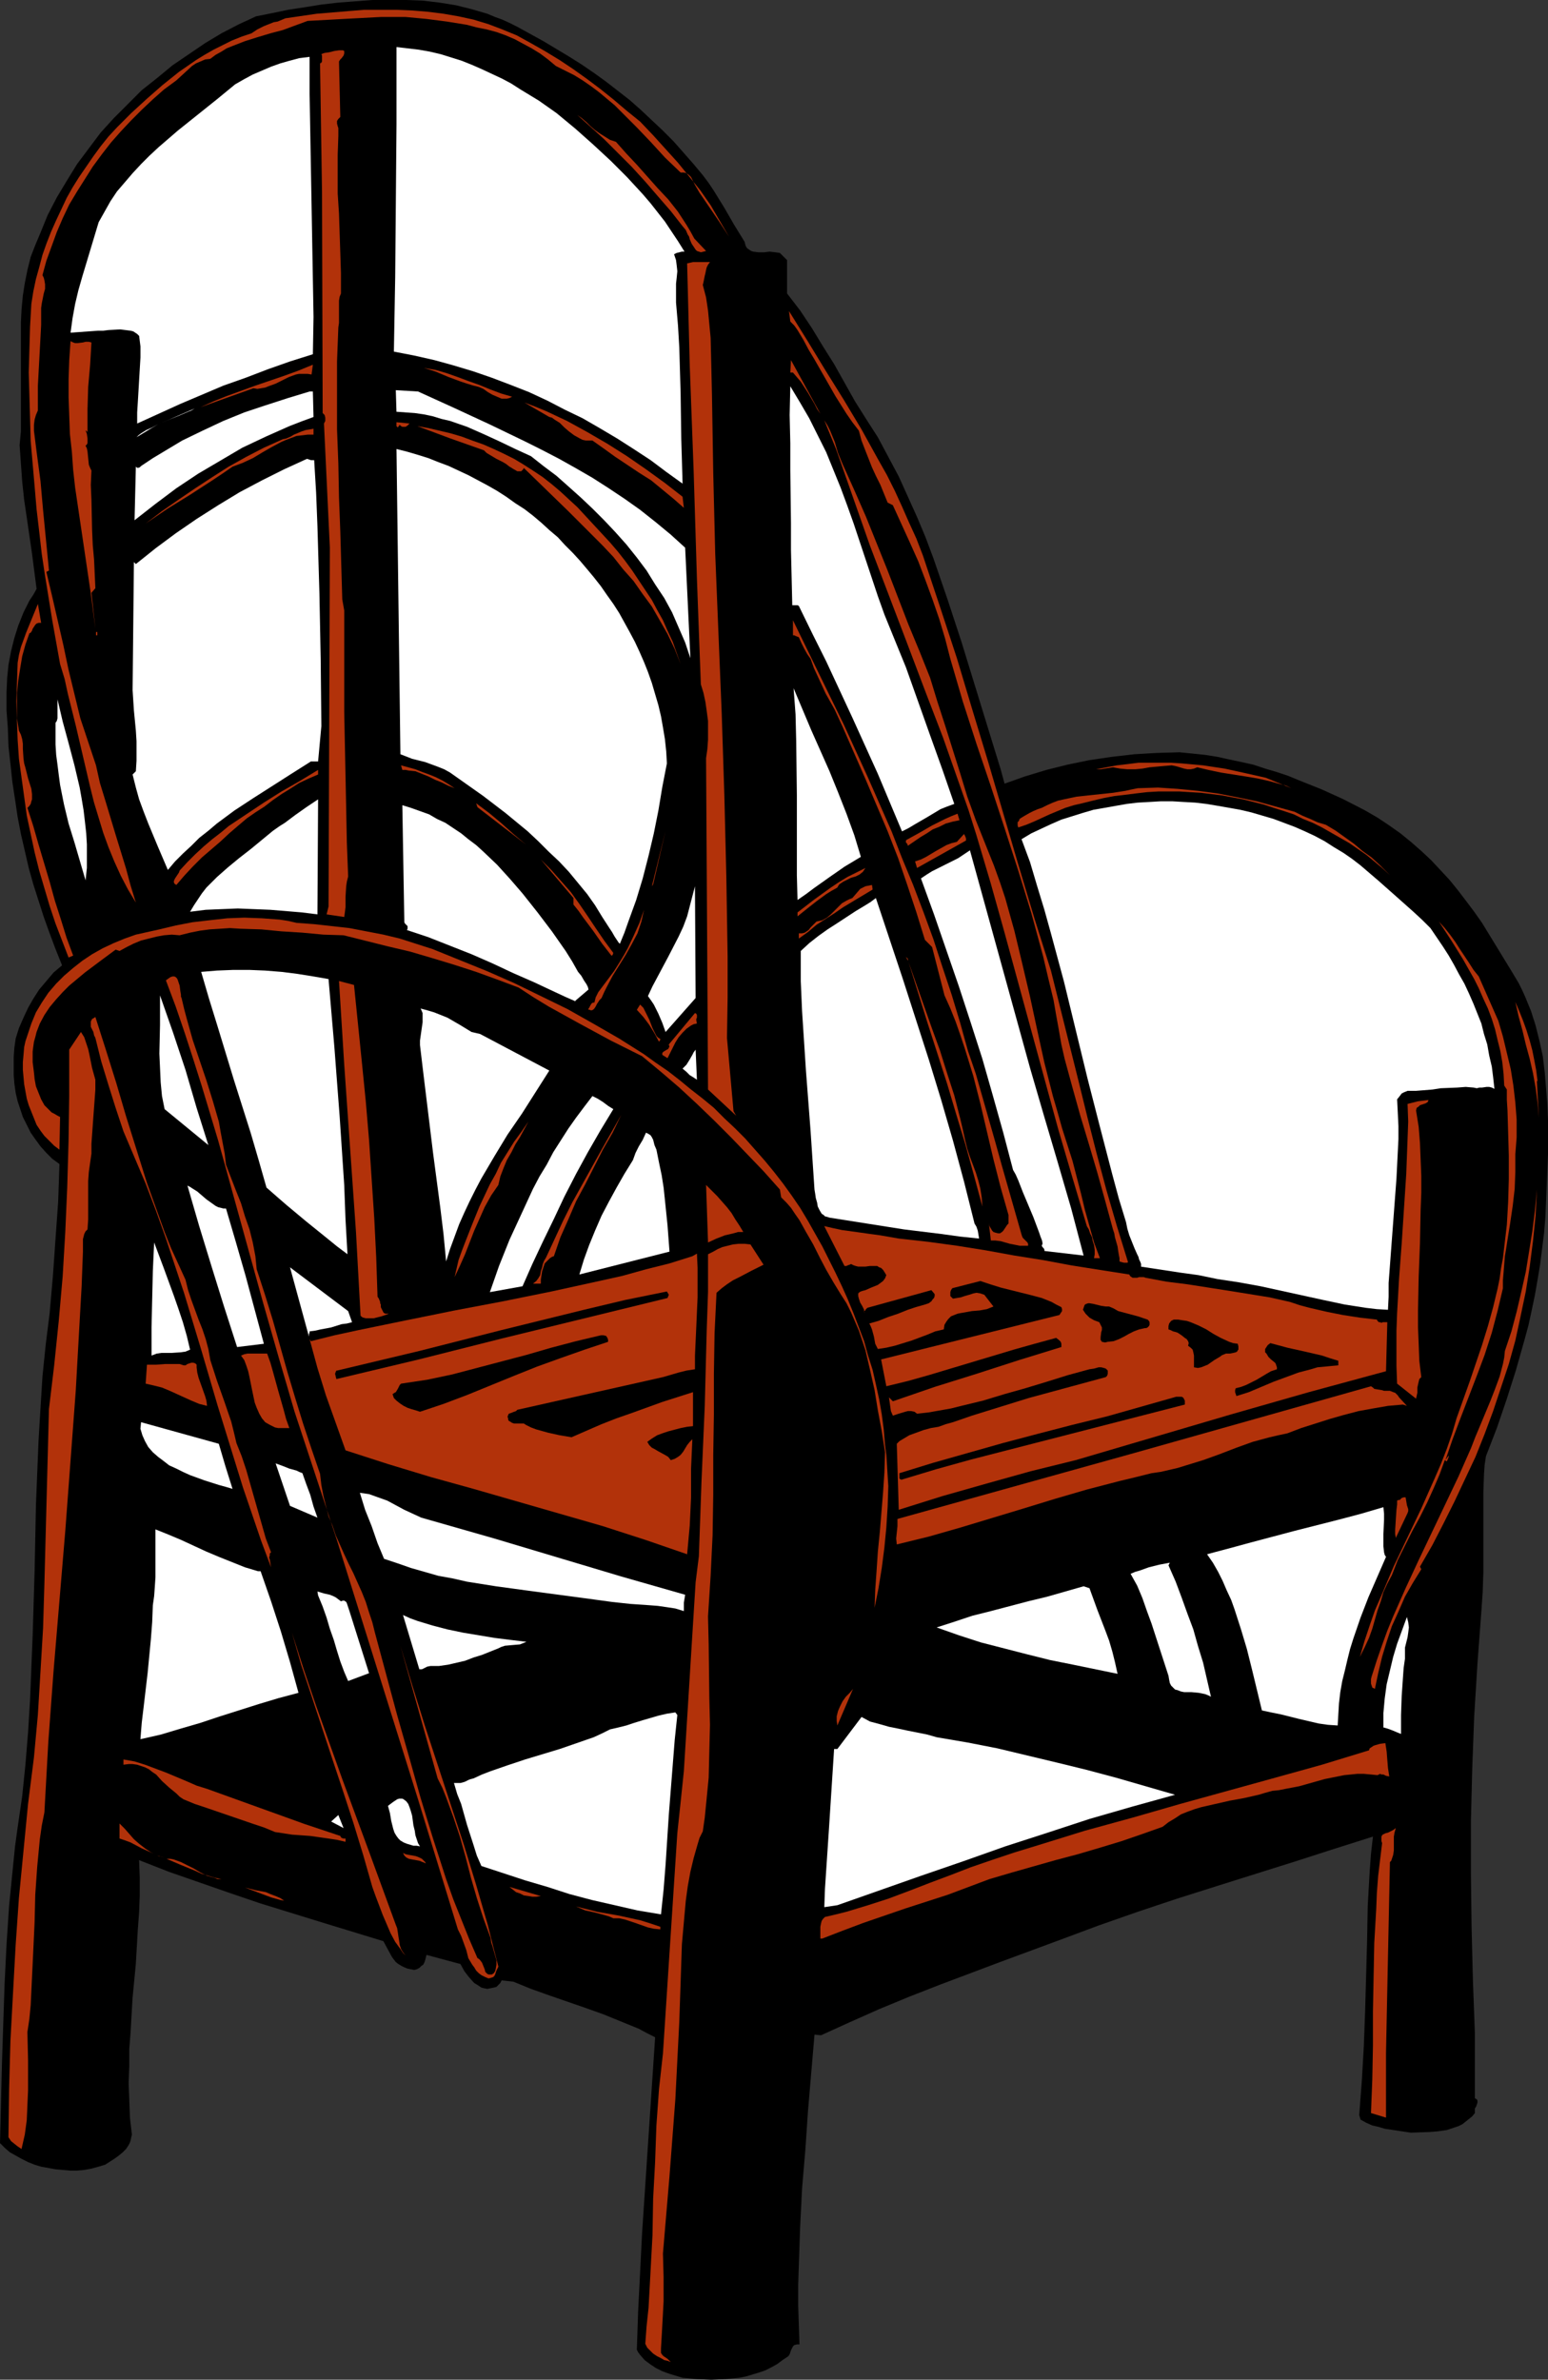 <?xml version="1.0" encoding="UTF-8" standalone="no"?>
<svg
   version="1.0"
   width="101.306mm"
   height="155.668mm"
   id="svg124"
   sodipodi:docname="Chair 16.wmf"
   xmlns:inkscape="http://www.inkscape.org/namespaces/inkscape"
   xmlns:sodipodi="http://sodipodi.sourceforge.net/DTD/sodipodi-0.dtd"
   xmlns="http://www.w3.org/2000/svg"
   xmlns:svg="http://www.w3.org/2000/svg">
  <rect width="100%" height="100%" fill="#333333" stroke="none"/>
  <sodipodi:namedview
     id="namedview124"
     pagecolor="#ffffff"
     bordercolor="#000000"
     borderopacity="0.25"
     inkscape:showpageshadow="2"
     inkscape:pageopacity="0.0"
     inkscape:pagecheckerboard="0"
     inkscape:deskcolor="#d1d1d1"
     inkscape:document-units="mm" />
  <defs
     id="defs1">
    <pattern
       id="WMFhbasepattern"
       patternUnits="userSpaceOnUse"
       width="6"
       height="6"
       x="0"
       y="0" />
  </defs>
  <path
     style="fill:#000000;fill-opacity:1;fill-rule:evenodd;stroke:none"
     d="m 173.834,43.306 1.454,1.939 1.292,1.939 2.585,4.201 2.423,4.201 2.585,4.201 0.162,0.646 0.162,0.485 0.323,0.485 0.485,0.323 0.485,0.323 0.485,0.162 1.292,0.162 h 1.454 l 1.292,-0.162 1.454,0.162 1.131,0.162 1.777,1.778 v 8.241 l 3.231,4.201 2.908,4.363 2.746,4.525 2.746,4.363 5.17,9.211 2.746,4.363 2.908,4.525 2.585,4.848 2.585,4.848 2.262,5.009 2.262,5.009 2.1,5.009 1.939,5.171 1.777,5.171 1.777,5.171 3.393,10.342 3.231,10.503 3.231,10.503 3.231,10.503 0.969,3.555 5.008,-1.778 5.331,-1.616 5.17,-1.293 5.493,-1.131 5.493,-0.808 5.654,-0.646 5.493,-0.323 5.654,-0.162 3.231,0.323 3.07,0.323 3.07,0.485 2.908,0.646 3.07,0.646 2.908,0.646 2.908,0.97 2.746,0.808 2.908,0.97 2.746,1.131 5.654,2.262 5.331,2.424 5.331,2.747 3.07,1.778 2.908,1.939 2.746,1.939 2.585,2.101 2.585,2.262 2.423,2.262 2.262,2.424 2.262,2.424 2.1,2.585 2.1,2.747 1.939,2.585 1.939,2.747 3.554,5.817 3.554,5.817 0.969,1.616 0.969,1.616 0.808,1.616 0.808,1.778 1.454,3.555 1.131,3.555 0.969,3.878 0.808,3.717 0.485,4.04 0.323,3.878 0.323,4.04 0.162,4.04 v 4.04 4.04 l -0.323,7.918 -0.323,7.756 -0.323,3.878 -0.485,3.878 -0.485,3.878 -0.646,3.878 -0.646,3.717 -0.808,3.878 -0.808,3.717 -0.969,3.555 -2.1,7.433 -2.262,7.11 -2.423,7.11 -2.746,7.11 -0.323,2.101 -0.162,2.262 -0.162,4.686 v 4.848 14.866 l -0.162,4.848 -0.323,4.686 -0.969,12.927 -0.808,13.089 -0.485,12.927 -0.323,12.927 v 13.089 l 0.162,13.089 0.323,13.089 0.485,13.089 v 16.159 l 0.162,0.162 0.323,0.162 0.162,0.323 v 0.485 l -0.162,0.485 -0.162,0.485 -0.323,0.485 v 0.646 0.485 l -0.646,0.808 -0.808,0.646 -0.808,0.646 -0.808,0.646 -0.969,0.485 -0.969,0.323 -1.939,0.646 -2.262,0.323 -2.1,0.162 -4.524,0.162 -3.231,-0.485 -3.231,-0.485 -1.616,-0.485 -1.454,-0.323 -1.454,-0.646 -1.454,-0.808 -0.323,-1.131 0.323,-4.363 0.323,-4.201 0.485,-8.403 0.323,-8.726 0.485,-17.29 0.162,-8.726 0.485,-8.564 0.323,-4.363 0.485,-4.201 -9.693,3.07 -9.532,3.07 -19.548,6.14 -9.693,3.07 -9.693,3.232 -9.693,3.393 -9.532,3.555 -14.863,5.494 -15.025,5.656 -7.432,2.909 -7.432,3.07 -7.27,3.232 -7.108,3.232 -1.616,-0.162 -1.616,18.906 -0.646,9.534 -0.808,9.534 -0.485,9.534 -0.323,9.695 -0.162,4.848 v 4.848 l 0.162,4.848 0.162,4.848 h -0.323 -0.323 l -0.646,0.162 -0.323,0.323 -0.162,0.323 -0.323,0.646 -0.162,0.485 -0.162,0.485 -0.323,0.485 -1.454,0.97 -1.292,0.97 -1.454,0.808 -1.616,0.808 -1.454,0.485 -1.616,0.485 -1.616,0.485 -1.616,0.323 -1.777,0.162 -1.777,0.162 -3.393,0.162 -3.554,-0.162 -3.554,-0.323 -1.616,-0.485 -1.616,-0.485 -1.777,-0.646 -1.616,-0.808 -1.454,-0.97 -1.292,-0.97 -1.131,-1.293 -0.485,-0.646 -0.323,-0.646 0.323,-9.534 0.485,-9.534 0.485,-9.695 0.646,-9.695 1.292,-19.391 1.292,-19.391 -1.939,-0.97 -2.1,-1.131 -4.362,-1.778 -4.362,-1.778 -4.524,-1.616 -8.886,-3.07 -4.524,-1.616 -4.362,-1.778 -2.908,-0.323 -0.323,0.646 -0.485,0.485 -0.485,0.485 -0.646,0.162 -0.808,0.162 -0.808,0.162 -0.808,-0.162 -0.646,-0.162 -0.969,-0.646 -0.808,-0.485 -1.292,-1.454 -1.131,-1.454 -0.969,-1.778 -8.401,-2.262 -0.323,1.293 -0.162,0.485 -0.323,0.646 -0.485,0.323 -0.485,0.485 -0.646,0.323 -0.646,0.162 -0.808,-0.162 -0.808,-0.162 -0.808,-0.323 -0.646,-0.323 -0.808,-0.485 -0.646,-0.485 -0.485,-0.646 -0.485,-0.646 -2.1,-3.878 -15.348,-4.686 -15.186,-4.686 -7.593,-2.585 -7.432,-2.585 -7.432,-2.585 -7.432,-2.909 0.162,4.363 v 4.363 l -0.162,4.201 -0.323,4.363 -0.485,8.403 -0.808,8.403 -0.485,8.403 -0.323,4.201 v 4.201 l -0.162,4.201 0.162,4.201 0.162,4.363 0.485,4.201 -0.162,0.646 -0.162,0.808 -0.162,0.485 -0.323,0.646 -0.646,0.97 -0.808,0.808 -0.969,0.808 -1.131,0.808 -2.262,1.454 -1.616,0.485 -1.777,0.485 -1.777,0.323 -1.777,0.162 h -1.777 l -1.777,-0.162 -1.777,-0.162 -1.777,-0.323 -1.777,-0.323 -1.616,-0.485 -1.616,-0.646 -1.616,-0.808 L 3.877,532.928 2.423,532.12 1.131,530.988 0,529.857 l 0.485,-19.714 0.323,-9.857 0.323,-9.695 0.485,-9.857 0.646,-9.695 0.969,-9.695 0.485,-4.848 0.646,-4.686 1.131,-7.756 0.808,-7.918 0.646,-7.918 0.485,-7.918 0.323,-8.08 0.323,-7.918 0.485,-16.159 0.323,-15.998 0.323,-8.08 0.323,-7.918 0.485,-8.08 0.485,-7.756 0.808,-7.918 0.969,-7.756 0.808,-9.211 0.646,-9.211 0.646,-9.049 0.162,-4.686 0.162,-4.686 -1.777,-1.293 -1.454,-1.454 -1.454,-1.616 -1.292,-1.778 L 7.593,280.037 6.624,278.098 5.654,276.159 5.008,274.22 4.362,272.281 3.877,270.18 3.554,267.918 3.393,265.817 v -2.262 -2.262 l 0.162,-2.262 0.323,-2.262 0.808,-2.585 1.131,-2.585 1.131,-2.424 1.292,-2.262 1.454,-2.262 1.777,-2.101 1.777,-2.101 2.1,-1.778 -1.616,-4.04 -1.454,-3.878 -1.454,-4.04 L 9.532,222.673 8.239,218.633 7.108,214.593 6.139,210.392 5.17,206.19 4.362,201.989 3.716,197.626 3.07,193.425 2.585,188.9 2.1,184.537 1.939,180.013 1.616,175.65 v -4.525 l 0.162,-3.555 0.323,-3.232 0.646,-3.393 0.808,-3.232 0.969,-3.07 1.292,-3.232 1.454,-2.909 0.969,-1.454 L 9.047,145.594 7.916,136.868 6.624,127.98 5.978,123.617 5.493,119.093 5.17,114.568 4.847,110.044 5.17,106.65 v -3.393 -6.625 -6.787 -6.787 -3.393 l 0.162,-3.232 0.323,-3.393 0.485,-3.07 0.646,-3.232 0.808,-3.232 1.131,-2.909 1.292,-3.07 1.777,-4.363 2.262,-4.363 2.423,-4.04 2.585,-4.201 2.908,-3.878 2.908,-3.878 3.231,-3.555 3.554,-3.555 3.393,-3.393 3.877,-3.07 3.716,-3.07 4.039,-2.747 4.039,-2.747 L 54.768,8.241 59.13,5.979 63.33,4.04 67.369,3.232 71.246,2.424 75.447,1.778 79.486,1.131 83.686,0.646 87.887,0.323 92.087,0 h 4.2 4.2 l 4.2,0.162 4.039,0.485 4.039,0.646 3.877,0.97 3.877,1.131 1.939,0.808 1.777,0.646 1.777,0.808 1.939,0.97 3.231,1.778 3.231,1.778 3.231,1.939 3.231,1.939 3.07,1.939 3.07,2.101 2.908,2.101 2.908,2.262 2.908,2.262 2.746,2.424 2.746,2.585 2.585,2.424 2.746,2.747 2.423,2.747 2.423,2.747 z"
     id="path1" />
  <path
     style="fill:#b2320a;fill-opacity:1;fill-rule:evenodd;stroke:none"
     d="m 158.325,30.056 3.231,3.393 3.07,3.393 3.07,3.393 2.746,3.393 2.746,3.393 2.585,3.717 2.262,3.878 2.262,3.878 -2.423,-3.717 -2.423,-3.555 -2.423,-3.555 -1.131,-1.939 -0.969,-1.939 -0.485,-0.485 -0.646,-0.485 -0.646,-0.162 h -0.323 -0.485 l -3.877,-3.717 -3.554,-3.878 -3.554,-3.717 -3.554,-3.555 -1.777,-1.778 -3.877,-3.232 -1.939,-1.454 -2.1,-1.454 -2.1,-1.293 -2.262,-1.131 -2.262,-1.131 -1.939,-1.616 -1.939,-1.454 -2.1,-1.293 -2.1,-1.131 -2.1,-1.131 -2.262,-0.97 -2.262,-0.808 -2.423,-0.646 -2.423,-0.485 -2.423,-0.646 -5.008,-0.808 -5.008,-0.646 -5.17,-0.485 h -3.07 -3.07 l -6.139,0.323 -3.07,0.162 -2.908,0.162 -5.978,0.323 -3.07,1.131 -3.07,1.131 -3.07,0.808 -3.231,0.97 -3.07,0.97 -2.908,1.131 -1.616,0.646 -1.292,0.808 -1.454,0.808 -1.292,0.97 -1.292,0.162 -1.131,0.485 -1.131,0.485 -0.969,0.646 -1.939,1.778 -1.939,1.778 -3.07,2.262 -2.746,2.424 -2.746,2.585 -2.585,2.585 -2.585,2.747 -2.423,2.747 -2.262,2.909 -2.262,3.07 -1.939,3.07 -1.939,3.07 -1.939,3.232 -1.616,3.393 -1.454,3.393 -1.292,3.555 -1.292,3.555 -0.969,3.555 0.323,0.646 0.162,0.646 0.162,0.97 v 1.131 l -0.323,1.131 -0.485,2.424 -0.162,1.131 v 1.293 2.909 l -0.162,3.07 -0.323,5.979 -0.323,5.979 v 3.07 3.07 l -0.485,1.131 -0.323,1.131 -0.162,1.293 v 1.454 l 0.323,2.585 0.162,1.293 0.162,1.293 0.969,7.272 0.646,7.272 1.454,14.866 -0.646,0.323 1.454,6.14 2.746,11.958 1.292,6.14 1.454,5.979 1.454,5.979 1.939,5.817 0.969,2.909 0.969,2.909 0.969,4.363 1.292,4.201 2.585,8.564 1.292,4.201 1.292,4.201 1.131,4.201 1.292,4.201 -1.939,-3.232 -1.777,-3.393 -1.616,-3.555 -1.454,-3.555 -1.292,-3.555 -1.131,-3.717 -1.131,-3.717 -0.969,-3.878 -1.777,-7.595 -1.777,-7.595 -1.939,-7.756 -0.808,-3.717 -1.131,-3.717 -1.939,-10.827 -1.777,-10.988 -0.808,-5.332 -0.646,-5.656 -0.646,-5.494 L 8.562,120.224 7.593,109.074 7.432,103.418 7.27,97.763 7.108,92.107 7.27,86.451 7.432,80.796 7.755,75.14 l 0.485,-3.07 0.646,-3.07 0.808,-2.909 0.808,-3.07 0.969,-2.747 1.131,-2.909 1.292,-2.909 1.292,-2.747 1.292,-2.747 1.454,-2.585 1.616,-2.585 1.777,-2.585 1.777,-2.585 1.777,-2.424 1.939,-2.424 2.1,-2.262 3.554,-3.555 3.877,-3.555 3.877,-3.393 4.039,-3.232 2.1,-1.454 2.1,-1.454 2.1,-1.293 2.262,-1.293 2.262,-1.131 2.262,-1.131 2.423,-0.97 2.423,-0.808 1.454,-0.97 1.616,-0.808 1.616,-0.646 0.808,-0.323 0.969,-0.162 1.939,-0.808 7.755,-1.131 3.877,-0.323 3.877,-0.323 4.039,-0.323 h 3.877 4.039 l 3.877,0.162 3.877,0.323 3.877,0.485 3.716,0.646 3.716,0.808 3.716,1.131 3.393,1.293 3.554,1.454 3.231,1.778 3.716,2.101 3.716,2.262 3.393,2.262 3.393,2.424 3.231,2.424 3.231,2.585 3.231,2.747 z"
     id="path2" />
  <path
     style="fill:#ffffff;fill-opacity:1;fill-rule:evenodd;stroke:none"
     d="m 137.646,27.955 4.685,3.878 4.362,3.878 4.362,4.04 4.039,4.04 3.877,4.201 1.939,2.262 1.777,2.262 1.777,2.262 1.616,2.424 1.616,2.424 1.616,2.585 h -0.646 l -0.646,0.162 -0.646,0.162 -0.646,0.323 0.485,1.454 0.162,1.293 0.162,1.454 -0.162,1.616 -0.162,1.454 v 1.616 1.616 1.454 l 0.485,5.656 0.323,5.494 0.162,5.656 0.162,5.494 0.162,11.311 0.162,5.494 0.162,5.656 -4.039,-2.909 -3.877,-2.909 -4.2,-2.747 -4.039,-2.585 -4.362,-2.585 -4.2,-2.424 -4.362,-2.101 -4.362,-2.262 -4.524,-2.101 -4.524,-1.778 -4.685,-1.778 -4.685,-1.616 -4.847,-1.454 -4.685,-1.293 -5.008,-1.131 -5.008,-0.97 0.162,-9.211 0.162,-9.211 0.162,-18.906 0.162,-19.068 V 11.635 l 2.746,0.323 2.746,0.323 2.746,0.485 2.746,0.646 2.585,0.808 2.585,0.808 2.423,0.97 2.585,1.131 2.423,1.131 2.423,1.131 2.423,1.293 2.262,1.454 4.524,2.747 z"
     id="path3" />
  <path
     style="fill:#b2320a;fill-opacity:1;fill-rule:evenodd;stroke:none"
     d="m 83.848,15.19 0.323,13.735 -0.323,0.323 -0.162,0.162 -0.323,0.485 v 0.646 l 0.162,0.646 0.162,0.485 v 0.646 0.646 0.646 l -0.162,4.686 v 4.848 4.686 l 0.323,5.009 0.323,9.695 0.162,5.009 v 5.009 l -0.323,0.808 -0.162,0.97 v 2.262 2.101 1.131 l -0.162,1.131 -0.323,8.403 v 8.403 8.403 l 0.323,8.403 0.162,8.403 0.323,8.403 0.485,16.805 0.485,2.747 v 25.047 l 0.162,8.08 0.162,7.918 0.162,8.08 0.162,8.241 0.323,8.403 -0.323,1.293 -0.162,1.131 -0.162,2.585 v 2.585 l -0.162,1.293 -0.162,1.131 -4.362,-0.646 0.485,-1.939 0.323,-88.714 -1.454,-30.702 0.162,-0.323 0.162,-0.323 v -0.808 L 80.293,102.61 79.809,102.126 79.647,47.346 79.162,15.674 79.486,15.513 79.647,15.19 V 14.382 13.735 L 79.486,13.412 v 0 l 0.323,-0.162 0.485,-0.162 1.131,-0.162 1.292,-0.323 1.131,-0.162 h 0.646 0.323 l 0.323,0.162 v 0.323 0.323 l -0.162,0.485 -0.485,0.646 -0.323,0.323 z"
     id="path4" />
  <path
     style="fill:#ffffff;fill-opacity:1;fill-rule:evenodd;stroke:none"
     d="m 76.578,14.058 v 9.211 l 0.162,9.211 0.162,9.211 0.162,9.049 0.323,18.421 0.162,9.211 -0.162,9.211 -5.654,1.778 -5.493,1.939 -5.493,2.101 -5.493,1.939 -5.331,2.262 -5.331,2.262 -5.331,2.424 -5.331,2.424 V 101.964 l 0.162,-2.585 0.162,-2.747 0.323,-5.494 0.162,-2.747 v -2.747 l -0.323,-2.585 -0.485,-0.485 -0.485,-0.323 -0.485,-0.323 -0.646,-0.162 -1.292,-0.162 -1.292,-0.162 -2.908,0.162 -1.292,0.162 h -1.292 l -6.785,0.485 0.485,-3.555 0.646,-3.555 0.808,-3.393 0.969,-3.393 4.039,-13.412 1.454,-2.585 1.454,-2.585 1.616,-2.424 1.939,-2.262 1.939,-2.262 2.1,-2.262 2.1,-2.101 2.262,-2.101 4.685,-4.04 9.693,-7.756 4.524,-3.717 2.262,-1.293 2.1,-1.131 2.262,-0.97 2.262,-0.97 2.262,-0.808 2.262,-0.646 2.423,-0.646 z"
     id="path5" />
  <path
     style="fill:#ffffff;fill-opacity:1;fill-rule:evenodd;stroke:none"
     d="m 133.93,22.138 3.07,2.101 z"
     id="path6" />
  <path
     style="fill:#ffffff;fill-opacity:1;fill-rule:evenodd;stroke:none"
     d="m 138.615,25.37 3.231,2.424 z"
     id="path7" />
  <path
     style="fill:#b2320a;fill-opacity:1;fill-rule:evenodd;stroke:none"
     d="m 152.347,35.065 2.585,2.909 2.585,2.747 5.17,5.817 2.585,2.747 2.423,3.07 2.1,3.232 0.969,1.616 0.969,1.778 2.908,3.07 -0.646,0.162 -0.646,0.162 -0.485,-0.162 -0.485,-0.162 -0.323,-0.323 -0.323,-0.485 -0.646,-0.97 -0.485,-1.131 -0.162,-0.646 -0.323,-0.485 -0.485,-1.131 -0.808,-0.97 -2.908,-3.717 -3.231,-3.717 -3.07,-3.555 -3.393,-3.717 -3.393,-3.393 -3.393,-3.393 -3.393,-3.07 -3.231,-2.909 1.131,0.808 1.131,0.97 0.969,0.97 1.131,0.97 1.131,0.808 1.292,0.808 1.292,0.808 z"
     id="path8" />
  <path
     style="fill:#b2320a;fill-opacity:1;fill-rule:evenodd;stroke:none"
     d="m 175.611,64.798 -0.485,0.646 -0.323,0.646 -0.162,0.646 -0.162,0.808 -0.162,0.646 -0.323,1.616 -0.162,0.646 0.808,3.07 0.485,3.232 0.323,3.393 0.323,3.393 0.162,6.787 0.162,6.948 0.323,19.714 0.485,19.876 1.616,39.751 0.646,20.037 0.485,19.876 0.162,10.019 0.162,10.019 v 10.019 l -0.162,10.019 1.616,18.098 0.646,1.131 -6.947,-6.464 -0.485,-81.927 0.323,-2.262 0.162,-2.262 v -2.424 -2.262 l -0.323,-2.424 -0.323,-2.262 -0.485,-2.262 -0.646,-2.101 -0.485,-12.927 -0.485,-13.25 -0.808,-26.501 -0.485,-13.089 -0.485,-13.089 -0.323,-12.766 -0.162,-6.302 -0.162,-6.14 1.454,-0.323 h 1.454 z"
     id="path9" />
  <path
     style="fill:#b2320a;fill-opacity:1;fill-rule:evenodd;stroke:none"
     d="m 228.279,137.352 4.2,12.604 4.2,12.766 3.877,12.927 3.877,12.766 7.593,25.855 3.877,12.927 4.039,12.766 2.262,9.049 2.262,9.049 2.262,9.049 2.262,9.211 2.262,8.888 2.423,9.049 2.585,8.888 2.746,8.888 -0.162,0.162 h -0.162 -0.646 l -0.646,-0.162 -0.485,-0.162 v -0.808 l -0.162,-0.808 -0.162,-0.97 -0.162,-1.131 -0.646,-2.262 -0.162,-0.97 -0.323,-0.97 -1.939,-7.11 -1.939,-6.948 -2.1,-7.11 -2.1,-6.948 -1.939,-6.948 -1.939,-7.11 -0.808,-3.555 -0.646,-3.717 -0.646,-3.555 -0.646,-3.717 -1.292,-5.333 -1.292,-5.494 -1.454,-5.333 -1.454,-5.333 -3.231,-10.503 -3.393,-10.503 -3.393,-10.342 -3.554,-10.503 -3.393,-10.503 -3.07,-10.503 -1.292,-5.009 -1.454,-4.848 -1.616,-4.686 -1.777,-4.848 -1.777,-4.686 -2.1,-4.686 -4.2,-9.211 -1.292,-0.646 -1.777,-4.363 -1.131,-2.262 -0.969,-2.101 -1.777,-4.525 -0.808,-2.101 -0.646,-2.424 -1.616,-2.101 -1.454,-2.101 -2.746,-4.363 -2.585,-4.525 -2.585,-4.525 -1.454,-2.424 -1.292,-2.424 -1.454,-2.424 -0.808,-1.131 -0.969,-0.97 -0.323,-2.585 4.524,7.272 4.524,7.433 4.524,7.272 4.362,7.272 4.2,7.595 2.1,3.717 1.939,3.878 1.777,3.878 1.777,4.04 1.777,3.878 z"
     id="path10" />
  <path
     style="fill:#b2320a;fill-opacity:1;fill-rule:evenodd;stroke:none"
     d="m 22.618,84.674 -0.323,5.494 -0.485,5.494 -0.162,5.494 v 2.747 2.909 l -0.162,-0.162 -0.162,-0.162 h -0.162 l 0.162,0.323 0.162,0.485 0.162,1.131 v 0.485 0.646 l -0.162,0.323 -0.323,0.323 0.323,0.646 0.162,0.808 0.162,1.616 0.162,1.616 0.323,0.808 0.323,0.646 -0.162,3.555 0.162,3.717 0.162,7.433 0.162,3.717 0.323,3.555 0.162,3.555 0.162,3.555 -0.969,1.131 0.969,8.888 -1.131,-8.726 -1.292,-8.726 -1.292,-8.726 -1.292,-8.726 -0.485,-4.363 -0.323,-4.525 -0.485,-4.363 -0.162,-4.525 -0.162,-4.525 v -4.525 l 0.162,-4.686 0.323,-4.686 0.646,0.323 0.485,0.162 h 0.646 l 1.292,-0.162 0.646,-0.162 h 0.808 z"
     id="path11" />
  <path
     style="fill:#b2320a;fill-opacity:1;fill-rule:evenodd;stroke:none"
     d="m 202.914,102.287 -0.808,-1.131 -0.646,-1.293 -1.616,-2.747 -1.777,-2.747 -0.969,-1.131 -0.969,-1.131 h -0.646 l 0.162,-3.07 z"
     id="path12" />
  <path
     style="fill:#ffffff;fill-opacity:1;fill-rule:evenodd;stroke:none"
     d="m 97.58,89.521 2.746,0.162 z"
     id="path13" />
  <path
     style="fill:#ffffff;fill-opacity:1;fill-rule:evenodd;stroke:none"
     d="m 101.134,90.006 1.131,0.162 z"
     id="path14" />
  <path
     style="fill:#b2320a;fill-opacity:1;fill-rule:evenodd;stroke:none"
     d="m 77.062,92.592 -0.969,-0.162 h -1.131 -0.969 l -0.808,0.162 -1.777,0.646 -3.231,1.616 -1.777,0.646 -0.808,0.323 -0.969,0.162 -0.969,0.162 -0.969,-0.162 -13.086,4.686 3.231,-1.454 3.231,-1.293 3.554,-1.293 3.554,-1.293 7.108,-2.424 3.554,-1.293 3.554,-1.454 z"
     id="path15" />
  <path
     style="fill:#ffffff;fill-opacity:1;fill-rule:evenodd;stroke:none"
     d="m 102.75,90.491 1.616,0.162 z"
     id="path16" />
  <path
     style="fill:#b2320a;fill-opacity:1;fill-rule:evenodd;stroke:none"
     d="m 126.66,98.086 -0.646,0.323 -0.646,0.162 h -0.646 -0.646 l -1.131,-0.485 -1.131,-0.485 -1.131,-0.646 -1.131,-0.808 -1.131,-0.485 -1.292,-0.323 -1.616,-0.485 -1.454,-0.485 -3.07,-1.131 -3.07,-1.293 -1.454,-0.485 -1.616,-0.485 2.908,0.485 2.746,0.808 2.746,0.97 2.585,0.97 2.746,0.97 2.746,1.131 2.585,0.97 z"
     id="path17" />
  <path
     style="fill:#ffffff;fill-opacity:1;fill-rule:evenodd;stroke:none"
     d="m 224.078,164.985 5.978,16.805 3.07,8.564 2.908,8.403 -1.777,0.646 -1.616,0.646 -1.616,0.97 -1.616,0.97 -3.07,1.778 -1.616,0.97 -1.616,0.808 -5.978,-14.22 -6.301,-13.897 -3.231,-6.948 -3.231,-6.948 -3.393,-6.787 -3.393,-6.948 -0.323,-0.162 h -0.485 -0.485 -0.323 l -0.162,-6.948 -0.162,-6.787 v -6.625 l -0.162,-13.089 v -6.625 l -0.162,-6.948 0.162,-7.11 2.423,4.04 2.262,3.878 2.1,4.201 2.1,4.201 1.777,4.363 1.777,4.363 1.616,4.363 1.616,4.525 5.978,17.937 1.616,4.525 1.777,4.363 1.777,4.363 z"
     id="path18" />
  <path
     style="fill:#ffffff;fill-opacity:1;fill-rule:evenodd;stroke:none"
     d="m 103.396,96.793 8.886,4.04 8.724,4.04 8.724,4.201 4.2,2.101 4.362,2.262 4.039,2.262 4.2,2.424 4.039,2.585 3.877,2.585 3.877,2.747 3.877,3.07 3.716,3.07 3.554,3.232 1.292,27.309 -1.292,-3.878 -1.616,-3.717 -1.616,-3.717 -1.939,-3.555 -2.262,-3.393 -2.1,-3.393 -2.423,-3.232 -2.585,-3.232 -2.746,-3.07 -2.746,-2.909 -2.908,-2.909 -2.908,-2.747 -3.07,-2.747 -2.908,-2.585 -3.231,-2.424 -3.07,-2.424 -3.877,-1.778 -4.039,-1.939 -3.877,-1.778 -4.039,-1.778 -4.2,-1.454 -2.1,-0.485 -2.1,-0.646 -2.262,-0.485 -2.262,-0.323 -2.262,-0.162 -2.262,-0.162 -0.162,-5.333 z"
     id="path19" />
  <path
     style="fill:#ffffff;fill-opacity:1;fill-rule:evenodd;stroke:none"
     d="m 77.547,103.095 -3.07,1.131 -2.908,1.131 -5.816,2.585 -5.816,2.747 -5.493,3.232 -5.493,3.232 -5.331,3.555 -5.17,3.878 -5.17,4.04 0.323,-13.25 0.162,0.162 0.323,0.162 0.485,-0.162 0.323,-0.323 0.485,-0.323 2.423,-1.616 2.423,-1.454 2.423,-1.454 2.423,-1.454 5.008,-2.424 5.17,-2.424 5.17,-2.101 5.331,-1.778 5.493,-1.777 5.331,-1.616 h 0.808 z"
     id="path20" />
  <path
     style="fill:#b2320a;fill-opacity:1;fill-rule:evenodd;stroke:none"
     d="m 168.826,122.809 0.323,2.747 -2.585,-2.262 -2.746,-2.262 -2.746,-2.262 -3.07,-1.939 -2.908,-1.939 -2.908,-1.939 -2.908,-2.101 -2.746,-1.939 h -0.808 -0.808 l -0.808,-0.162 -0.646,-0.323 -1.454,-0.808 -1.292,-0.97 -1.131,-0.97 -1.131,-1.131 -1.292,-0.808 -0.646,-0.485 -0.646,-0.162 -6.139,-3.555 2.585,0.97 2.746,1.131 5.17,2.424 5.008,2.747 5.008,2.909 4.847,3.07 4.685,3.232 4.685,3.393 z"
     id="path21" />
  <path
     style="fill:#ffffff;fill-opacity:1;fill-rule:evenodd;stroke:none"
     d="m 39.581,104.711 8.562,-3.717 -0.808,0.485 -0.808,0.323 -2.262,0.97 -2.423,0.97 z"
     id="path22" />
  <path
     style="fill:#b2320a;fill-opacity:1;fill-rule:evenodd;stroke:none"
     d="m 208.407,114.73 2.908,6.464 2.908,6.625 5.331,13.25 5.17,13.412 2.746,6.625 2.585,6.464 1.777,5.817 1.939,5.979 3.716,11.796 1.777,5.817 2.1,5.817 2.262,5.656 2.262,5.656 1.454,4.04 1.292,3.878 1.131,4.04 1.131,4.04 1.939,8.08 1.939,8.241 1.777,8.241 1.777,8.08 2.1,8.241 1.131,3.878 1.131,4.04 1.292,4.04 1.292,4.04 2.1,8.08 0.969,4.04 1.131,4.04 1.131,4.04 1.454,3.878 h -1.454 l 0.162,-0.97 v -1.131 l -0.162,-1.131 -0.323,-0.97 -0.162,-0.97 -0.485,-0.97 -0.323,-0.97 -0.485,-0.808 -3.554,-11.958 -3.554,-12.119 -6.624,-24.239 -6.624,-24.239 -3.393,-12.119 -3.554,-11.958 -1.939,-6.14 -2.1,-5.979 -4.2,-11.958 -4.524,-11.796 -4.524,-11.958 -9.047,-23.754 -4.2,-11.958 -4.2,-11.958 -2.908,-7.11 0.808,1.293 0.646,1.293 1.131,2.747 0.808,2.747 z"
     id="path23" />
  <path
     style="fill:#b2320a;fill-opacity:1;fill-rule:evenodd;stroke:none"
     d="m 101.296,104.711 -0.485,0.485 -0.485,0.323 h -0.485 -0.323 l -0.323,-0.162 -0.162,-0.162 -0.162,-0.162 -0.485,0.646 -0.162,-0.162 -0.162,-0.162 v -0.97 z"
     id="path24" />
  <path
     style="fill:#ffffff;fill-opacity:1;fill-rule:evenodd;stroke:none"
     d="m 33.765,108.104 0.485,-0.485 0.646,-0.485 1.292,-0.808 1.454,-0.646 1.454,-0.808 z"
     id="path25" />
  <path
     style="fill:#ffffff;fill-opacity:1;fill-rule:evenodd;stroke:none"
     d="m 101.78,104.873 h 0.646 z"
     id="path26" />
  <path
     style="fill:#b2320a;fill-opacity:1;fill-rule:evenodd;stroke:none"
     d="m 142.816,125.395 4.039,4.363 4.039,4.363 1.939,2.262 1.777,2.262 1.777,2.424 1.616,2.424 1.616,2.424 1.616,2.424 1.292,2.424 1.454,2.585 1.131,2.585 1.292,2.747 0.969,2.747 0.969,2.747 -1.454,-3.717 -1.777,-3.717 -1.939,-3.393 -1.939,-3.393 -2.262,-3.07 -2.262,-3.232 -2.585,-2.909 -2.423,-3.07 -2.746,-2.909 -2.746,-2.747 -5.493,-5.494 -5.654,-5.494 -5.493,-5.333 -0.162,0.323 -0.162,0.162 -0.323,0.323 h -0.485 -0.485 l -1.131,-0.646 -0.485,-0.323 -0.323,-0.162 -0.808,-0.646 -0.808,-0.485 -1.616,-0.808 -1.616,-0.97 -0.808,-0.485 -0.646,-0.646 -8.239,-2.909 -8.239,-3.07 2.746,0.485 2.746,0.646 2.746,0.646 2.746,0.808 2.585,0.97 2.746,0.97 2.585,1.131 2.423,1.131 2.585,1.293 2.423,1.454 2.262,1.454 2.423,1.616 2.262,1.778 2.1,1.778 2.1,1.939 z"
     id="path27" />
  <path
     style="fill:#b2320a;fill-opacity:1;fill-rule:evenodd;stroke:none"
     d="m 77.547,107.458 h -1.454 l -1.292,0.162 -1.454,0.162 -1.292,0.485 -1.292,0.485 -1.131,0.485 -2.423,1.293 -2.262,1.293 -2.423,1.454 -2.423,1.131 -1.292,0.485 -1.292,0.485 -2.585,1.778 -2.423,1.616 -5.493,3.555 -5.493,3.393 -5.493,3.717 4.039,-3.07 4.2,-2.909 4.039,-2.747 4.2,-2.747 4.039,-2.585 4.362,-2.424 4.362,-2.262 4.685,-2.101 0.808,-0.162 1.131,-0.485 0.808,-0.485 1.939,-0.808 0.969,-0.323 0.969,-0.162 0.969,-0.162 z"
     id="path28" />
  <path
     style="fill:#ffffff;fill-opacity:1;fill-rule:evenodd;stroke:none"
     d="m 160.264,166.116 0.969,2.747 0.808,2.747 0.808,2.747 0.646,2.747 0.485,2.747 0.485,2.909 0.323,3.07 0.162,2.909 -1.131,5.817 -0.969,5.817 -1.131,5.656 -1.292,5.494 -1.454,5.656 -1.616,5.333 -1.939,5.333 -0.969,2.747 -1.131,2.747 -0.323,-0.323 -0.323,-0.485 -0.646,-0.97 -0.646,-1.131 -0.323,-0.485 -0.323,-0.485 -1.777,-2.747 -1.777,-2.909 -1.939,-2.747 -2.262,-2.747 -2.262,-2.747 -2.423,-2.585 -2.585,-2.424 -2.585,-2.585 -2.585,-2.424 -2.746,-2.262 -2.746,-2.262 -2.746,-2.101 -2.746,-2.101 -2.746,-1.939 -2.746,-1.939 -2.746,-1.939 -1.454,-0.808 -1.616,-0.646 -3.07,-1.131 -3.231,-0.808 -2.908,-1.131 -0.969,-75.463 2.585,0.646 2.746,0.808 2.585,0.808 2.423,0.97 2.585,0.97 2.423,1.131 2.423,1.131 2.423,1.293 2.423,1.293 2.262,1.293 2.262,1.454 2.262,1.616 2.262,1.454 2.1,1.616 2.1,1.778 1.939,1.778 2.1,1.778 1.777,1.939 1.939,1.939 1.777,1.939 1.777,2.101 1.616,1.939 1.777,2.262 1.454,2.101 1.616,2.262 1.454,2.262 2.585,4.686 1.292,2.424 1.131,2.424 1.131,2.585 z"
     id="path29" />
  <path
     style="fill:#ffffff;fill-opacity:1;fill-rule:evenodd;stroke:none"
     d="m 77.708,113.76 0.485,8.08 0.323,8.241 0.485,16.482 0.323,16.482 0.162,16.482 -0.808,8.726 h -1.777 l -4.847,3.07 -9.37,5.979 -4.685,3.07 -4.362,3.232 -2.1,1.778 -2.262,1.778 -1.939,1.939 -2.1,1.939 -1.939,1.939 -1.777,2.101 -2.423,-5.656 -2.423,-5.817 -1.131,-2.909 -1.131,-3.07 -0.808,-2.909 -0.808,-3.232 0.808,-0.808 0.162,-2.585 v -2.424 -2.424 l -0.162,-2.585 -0.485,-5.009 -0.323,-5.009 0.323,-31.672 0.485,0.485 4.847,-3.878 5.008,-3.717 5.17,-3.555 5.331,-3.393 5.331,-3.232 5.493,-2.909 5.493,-2.747 5.654,-2.585 0.485,0.162 0.485,0.162 z"
     id="path30" />
  <path
     style="fill:#b2320a;fill-opacity:1;fill-rule:evenodd;stroke:none"
     d="M 10.178,153.996 H 9.855 9.532 l -0.485,0.162 -0.323,0.323 -0.323,0.485 -0.323,0.485 -0.162,0.485 -0.323,0.485 -0.323,0.162 -0.969,2.747 -0.808,2.909 -0.485,2.909 -0.485,3.07 -0.323,3.07 v 3.07 3.232 l 0.485,3.07 0.485,0.97 0.323,1.131 0.162,1.131 v 1.293 l 0.162,2.424 0.162,1.131 0.323,1.131 0.323,1.293 0.323,1.293 0.808,2.585 0.162,1.293 v 1.293 l -0.162,0.485 -0.162,0.646 -0.323,0.485 -0.485,0.485 1.454,4.525 1.292,4.525 2.746,9.211 1.292,4.686 1.454,4.525 1.454,4.686 1.616,4.363 -1.131,0.485 -1.616,-4.201 -1.616,-4.201 -1.454,-4.363 -1.292,-4.363 L 9.693,215.239 8.562,210.715 7.593,206.19 6.624,201.666 5.978,196.98 5.331,192.293 4.685,187.607 4.362,182.921 4.2,178.235 l -0.162,-4.848 0.162,-4.686 0.162,-4.848 0.323,-1.939 0.485,-1.939 0.646,-1.778 0.646,-1.778 2.908,-7.11 z"
     id="path31" />
  <path
     style="fill:#b2320a;fill-opacity:1;fill-rule:evenodd;stroke:none"
     d="m 239.426,259.839 1.939,5.656 1.616,5.656 3.231,11.311 1.616,5.817 1.616,5.656 1.616,5.656 1.616,5.656 0.162,0.485 0.162,0.323 1.131,1.131 0.162,0.323 v 0.485 h -1.131 -0.969 l -2.423,-0.485 -2.262,-0.646 -1.292,-0.162 h -1.131 l -0.485,-4.201 v 0 0.323 l 0.162,0.323 0.162,0.323 0.485,0.808 0.323,0.323 0.485,0.162 0.646,0.162 h 0.485 l 0.485,-0.323 0.323,-0.323 0.646,-0.97 0.323,-0.485 0.323,-0.323 v -2.101 l -1.939,-6.787 -1.777,-6.948 -3.231,-13.735 -1.777,-6.948 -2.1,-6.787 -1.131,-3.393 -1.131,-3.232 -1.292,-3.232 -1.454,-3.232 -3.07,-11.958 -1.777,-1.778 -2.1,-6.787 -2.262,-6.787 -2.262,-6.625 -2.585,-6.625 -2.746,-6.464 -2.746,-6.464 -5.654,-12.927 -1.939,-4.201 -2.262,-4.04 -1.939,-4.201 -0.969,-2.101 -0.808,-2.262 -0.808,-1.131 -0.808,-1.454 -0.646,-1.293 -0.646,-1.454 -0.808,-0.323 -0.323,-0.162 h -0.323 v -3.717 l 6.301,12.927 6.301,12.927 5.978,13.089 2.908,6.625 2.908,6.625 2.585,6.625 2.746,6.625 2.585,6.787 2.423,6.625 2.262,6.948 2.262,6.787 2.1,6.948 z"
     id="path32" />
  <path
     style="fill:#b2320a;fill-opacity:1;fill-rule:evenodd;stroke:none"
     d="m 23.749,156.259 h 0.323 v 0.808 h -0.323 z"
     id="path33" />
  <path
     style="fill:#ffffff;fill-opacity:1;fill-rule:evenodd;stroke:none"
     d="m 212.931,211.846 -4.039,2.424 -3.716,2.585 -3.877,2.747 -1.939,1.454 -2.1,1.454 -0.162,-6.14 v -6.464 -6.625 -6.787 l -0.162,-13.25 -0.162,-6.625 -0.485,-6.464 4.362,10.342 4.524,10.18 2.1,5.171 2.1,5.333 1.939,5.333 z"
     id="path34" />
  <path
     style="fill:#ffffff;fill-opacity:1;fill-rule:evenodd;stroke:none"
     d="m 21.164,217.663 -2.746,-9.372 -1.454,-4.686 -1.131,-4.686 -0.969,-4.848 -0.323,-2.424 -0.323,-2.585 -0.323,-2.424 -0.162,-2.585 v -2.585 -2.747 l 0.323,-0.485 0.162,-0.646 v -0.646 -4.04 l 1.292,5.494 1.454,5.333 1.454,5.494 1.292,5.494 0.485,2.747 0.485,2.909 0.323,2.747 0.323,2.909 0.162,2.747 v 2.909 2.909 z"
     id="path35" />
  <path
     style="fill:#b2320a;fill-opacity:1;fill-rule:evenodd;stroke:none"
     d="m 319.396,194.879 -1.292,-0.646 -1.292,-0.323 -2.908,-0.808 -2.908,-0.646 -2.908,-0.485 -6.139,-0.97 -3.07,-0.646 -2.746,-0.646 -0.808,0.323 -0.808,0.162 h -0.808 l -0.808,-0.162 -1.616,-0.485 -0.646,-0.162 -0.808,-0.162 -1.939,0.162 -3.554,0.323 -1.777,0.323 -1.777,0.162 h -1.939 l -1.777,-0.162 -1.777,-0.323 -0.969,0.162 -1.131,0.162 -0.969,0.162 h -1.131 l 2.585,-0.485 2.585,-0.485 2.746,-0.323 2.585,-0.323 h 2.746 2.585 2.746 l 2.585,0.162 5.331,0.485 5.331,0.808 5.17,1.131 5.008,1.131 z"
     id="path36" />
  <path
     style="fill:#b2320a;fill-opacity:1;fill-rule:evenodd;stroke:none"
     d="m 112.443,194.879 -1.616,-0.646 -1.616,-0.808 -1.616,-0.646 -1.616,-0.808 -1.616,-0.646 -1.616,-0.646 -1.616,-0.162 -0.808,-0.162 h -0.808 l -0.323,-1.131 1.777,0.485 1.777,0.485 1.616,0.646 1.777,0.646 1.616,0.646 1.616,0.808 1.616,0.97 z"
     id="path37" />
  <path
     style="fill:#b2320a;fill-opacity:1;fill-rule:evenodd;stroke:none"
     d="m 78.678,191.485 -2.262,0.97 -2.423,1.131 -2.262,1.454 -2.1,1.293 -2.1,1.454 -2.1,1.616 -2.262,1.454 -2.1,1.454 -2.1,1.778 -2.262,1.939 -2.262,2.101 -2.262,1.939 -2.262,1.939 -2.262,2.262 -2.1,2.262 -1.939,2.262 -0.485,-0.323 -0.162,-0.485 0.162,-0.485 0.162,-0.323 0.646,-0.97 0.323,-0.485 0.162,-0.485 1.939,-2.101 1.939,-1.939 2.1,-1.939 2.1,-1.778 2.1,-1.616 1.939,-1.616 4.362,-2.909 4.362,-2.909 4.362,-2.747 2.262,-1.293 2.262,-1.293 4.524,-2.747 z"
     id="path38" />
  <path
     style="fill:#b2320a;fill-opacity:1;fill-rule:evenodd;stroke:none"
     d="m 320.204,200.696 1.939,0.97 1.939,0.808 1.777,0.808 2.1,0.646 2.423,1.454 2.262,1.616 2.262,1.616 2.1,1.778 2.262,1.616 2.1,1.939 2.1,2.101 2.1,2.101 -1.777,-1.778 -1.939,-1.778 -1.939,-1.616 -1.939,-1.616 -2.1,-1.454 -2.1,-1.454 -2.262,-1.293 -2.262,-1.293 -2.262,-1.293 -2.262,-1.131 -2.423,-0.97 -2.262,-1.131 -2.423,-0.808 -2.585,-0.808 -2.423,-0.808 -2.585,-0.646 -2.585,-0.646 -2.585,-0.485 -2.585,-0.485 -2.585,-0.323 -2.585,-0.323 -2.746,-0.162 -2.585,-0.162 h -2.746 -2.585 l -2.746,0.162 -2.746,0.323 -2.585,0.323 -2.746,0.323 -2.585,0.485 -2.746,0.646 -2.585,0.646 -2.1,0.485 -2.1,0.646 -3.877,1.616 -3.877,1.778 -1.939,0.808 -1.939,0.646 -0.162,-0.485 v -0.485 -0.323 l 0.323,-0.323 0.162,-0.485 0.485,-0.323 0.808,-0.485 1.131,-0.646 0.969,-0.485 1.131,-0.485 0.485,-0.162 0.485,-0.162 1.292,-0.646 1.454,-0.646 1.292,-0.485 1.454,-0.323 3.07,-0.646 2.908,-0.323 6.139,-0.646 3.07,-0.485 1.454,-0.323 1.616,-0.323 5.008,-0.162 4.847,0.323 5.008,0.485 4.847,0.646 5.008,0.97 4.685,0.97 4.685,1.293 z"
     id="path39" />
  <path
     style="fill:#ffffff;fill-opacity:1;fill-rule:evenodd;stroke:none"
     d="m 78.516,226.066 -3.877,-0.485 -3.877,-0.323 -3.877,-0.323 -4.039,-0.162 -4.039,-0.162 -4.039,0.162 -3.877,0.162 -3.877,0.485 0.969,-1.616 0.969,-1.454 0.969,-1.454 1.131,-1.454 2.585,-2.585 2.746,-2.424 2.746,-2.262 2.908,-2.262 2.746,-2.262 2.746,-2.262 1.616,-1.131 1.292,-0.808 2.585,-1.939 2.746,-1.939 1.454,-0.97 1.454,-0.97 z"
     id="path40" />
  <path
     style="fill:#ffffff;fill-opacity:1;fill-rule:evenodd;stroke:none"
     d="m 353.808,229.459 3.07,4.525 1.454,2.262 1.292,2.262 1.292,2.424 1.292,2.262 1.131,2.424 1.131,2.585 0.969,2.424 0.969,2.424 0.646,2.585 0.808,2.585 0.485,2.747 0.646,2.747 0.323,2.585 0.323,2.909 -0.646,-0.323 -0.646,-0.162 h -0.646 l -1.131,0.162 h -0.646 l -0.646,0.162 -0.808,-0.162 -1.939,-0.162 -2.1,0.162 -4.039,0.162 -2.1,0.323 -4.039,0.323 h -2.1 l -0.808,0.323 -0.646,0.323 -0.485,0.646 -0.646,0.808 0.162,3.232 0.162,3.393 v 3.232 l -0.162,3.232 -0.323,6.464 -0.485,6.464 -0.969,12.927 -0.485,6.464 v 3.393 l -0.162,3.232 -2.746,-0.162 -2.746,-0.323 -5.17,-0.808 -5.331,-1.131 -5.17,-1.131 -5.17,-1.131 -5.17,-1.131 -5.331,-0.97 -5.331,-0.808 -4.685,-0.97 -4.685,-0.646 -9.532,-1.454 v -0.323 -0.323 l -0.162,-0.485 -0.323,-0.646 -0.162,-0.646 -0.323,-0.646 -0.646,-1.454 -0.646,-1.616 -0.646,-1.616 -0.485,-1.616 -0.323,-1.616 -1.777,-5.817 -1.616,-5.979 -3.07,-11.796 -3.07,-11.958 -2.908,-11.958 -2.908,-11.958 -3.231,-11.958 -1.616,-5.817 -1.777,-5.817 -1.777,-5.979 -2.1,-5.656 2.423,-1.454 2.423,-1.131 2.423,-1.131 2.585,-1.131 2.585,-0.808 2.585,-0.808 2.746,-0.808 2.746,-0.485 2.746,-0.485 2.746,-0.485 2.746,-0.323 2.908,-0.162 2.746,-0.162 h 2.908 l 2.746,0.162 2.908,0.162 2.746,0.323 2.908,0.485 2.746,0.485 2.746,0.485 2.746,0.646 2.746,0.808 2.746,0.808 2.585,0.97 2.585,0.97 2.585,1.131 2.423,1.131 2.423,1.293 2.262,1.454 2.423,1.454 2.1,1.454 2.1,1.616 2.262,1.939 2.262,1.939 4.2,3.717 4.362,3.878 2.1,1.939 z"
     id="path41" />
  <path
     style="fill:#b2320a;fill-opacity:1;fill-rule:evenodd;stroke:none"
     d="m 130.053,208.776 -11.955,-9.211 -0.323,-0.97 3.231,2.424 2.908,2.424 3.07,2.747 z"
     id="path42" />
  <path
     style="fill:#ffffff;fill-opacity:1;fill-rule:evenodd;stroke:none"
     d="m 129.245,220.895 3.716,4.686 3.554,4.686 3.393,4.848 1.616,2.585 1.454,2.585 0.808,0.97 0.646,1.131 0.646,0.97 0.323,0.646 0.162,0.646 -3.231,2.747 v 0.162 l -2.585,-1.131 -2.423,-1.131 -5.17,-2.424 -5.17,-2.262 -5.17,-2.424 -5.17,-2.262 -5.331,-2.101 -5.331,-2.101 -5.331,-1.778 0.162,-0.323 v -0.323 -0.323 l -0.162,-0.162 -0.485,-0.485 -0.162,-0.323 v -0.323 l -0.485,-28.602 2.1,0.646 2.262,0.808 2.262,0.808 1.939,1.131 2.1,0.97 1.939,1.293 1.939,1.293 1.777,1.454 1.939,1.454 1.777,1.616 3.393,3.232 3.231,3.555 z"
     id="path43" />
  <path
     style="fill:#b2320a;fill-opacity:1;fill-rule:evenodd;stroke:none"
     d="m 237.326,202.797 -1.616,0.323 -1.777,0.485 -1.616,0.808 -1.616,0.646 -1.454,0.97 -1.616,0.97 -3.07,2.101 -0.162,-0.485 -0.162,-0.162 -0.162,-0.162 v -0.323 -0.162 l 0.162,-0.162 3.231,-1.778 3.07,-1.778 3.231,-1.616 1.454,-0.646 1.616,-0.646 z"
     id="path44" />
  <path
     style="fill:#b2320a;fill-opacity:1;fill-rule:evenodd;stroke:none"
     d="m 161.233,219.118 3.393,-13.735 -3.07,13.25 z"
     id="path45" />
  <path
     style="fill:#b2320a;fill-opacity:1;fill-rule:evenodd;stroke:none"
     d="m 238.941,207.806 -12.117,6.787 -0.485,-1.616 1.454,-0.485 1.292,-0.646 2.423,-1.454 2.585,-1.454 1.292,-0.485 1.292,-0.323 1.777,-1.939 0.162,0.323 0.162,0.323 0.162,0.485 z"
     id="path46" />
  <path
     style="fill:#ffffff;fill-opacity:1;fill-rule:evenodd;stroke:none"
     d="m 254.774,264.04 3.393,11.635 3.393,11.473 3.393,11.635 3.07,11.635 -9.693,-1.131 v -0.323 l -0.162,-0.323 -0.323,-0.323 -0.162,-0.323 v -0.162 l 0.162,-0.162 v 0 -0.162 -0.323 l -0.162,-0.646 -0.323,-0.808 -0.323,-0.97 -0.485,-1.293 -0.485,-1.293 -0.485,-1.293 -1.292,-3.07 -1.292,-3.07 -1.131,-2.909 -0.646,-1.454 -0.646,-1.131 -2.423,-9.211 -2.585,-9.211 -2.585,-9.049 -2.908,-9.049 -2.908,-8.888 -3.07,-8.888 -3.07,-8.888 -3.231,-8.888 1.454,-0.97 1.292,-0.808 1.616,-0.808 1.616,-0.808 3.231,-1.616 1.454,-0.97 1.454,-0.97 z"
     id="path47" />
  <path
     style="fill:#b2320a;fill-opacity:1;fill-rule:evenodd;stroke:none"
     d="m 151.701,235.6 -0.162,0.485 -0.162,0.162 h -0.162 l -1.131,-1.454 -1.131,-1.454 -2.262,-3.232 -2.423,-3.232 -1.131,-1.616 -1.292,-1.616 v -1.616 l -8.078,-9.534 2.585,2.585 2.423,2.747 2.423,2.747 2.1,2.909 2.1,3.07 1.939,2.909 2.1,3.07 z"
     id="path48" />
  <path
     style="fill:#b2320a;fill-opacity:1;fill-rule:evenodd;stroke:none"
     d="m 207.115,219.441 -1.454,0.808 -1.292,0.808 -2.423,1.778 -2.262,1.778 -2.423,1.939 v -0.97 l 2.1,-1.616 2.1,-1.616 4.039,-2.909 1.939,-1.293 2.1,-1.293 2.262,-1.131 2.262,-1.131 -0.323,0.485 -0.323,0.485 -0.808,0.646 -0.969,0.485 -1.131,0.323 -0.969,0.485 -0.969,0.485 -0.969,0.646 -0.323,0.485 z"
     id="path49" />
  <path
     style="fill:#b2320a;fill-opacity:1;fill-rule:evenodd;stroke:none"
     d="m 215.839,219.926 -2.423,1.454 -2.423,1.454 -2.423,1.454 -2.1,1.454 -4.524,2.909 -2.1,1.778 -2.262,1.616 v -1.293 h 0.323 0.485 l 0.646,-0.162 0.485,-0.323 0.485,-0.323 0.485,-0.646 0.485,-0.485 0.485,-0.485 0.485,-0.485 1.454,-0.323 1.131,-0.646 0.969,-0.808 0.969,-0.97 0.808,-0.808 0.969,-0.97 1.131,-0.646 0.646,-0.323 0.808,-0.323 0.969,-1.131 0.969,-1.131 0.646,-0.323 0.646,-0.323 0.808,-0.162 0.808,-0.162 z"
     id="path50" />
  <path
     style="fill:#ffffff;fill-opacity:1;fill-rule:evenodd;stroke:none"
     d="m 164.626,255.152 -0.808,-2.262 -0.969,-2.262 -1.131,-2.262 -0.646,-0.97 -0.808,-1.131 1.131,-2.424 1.292,-2.424 1.292,-2.424 1.292,-2.424 2.585,-5.009 1.131,-2.424 0.969,-2.585 1.939,-7.433 0.162,27.632 z"
     id="path51" />
  <path
     style="fill:#ffffff;fill-opacity:1;fill-rule:evenodd;stroke:none"
     d="m 346.861,219.118 5.493,5.332 z"
     id="path52" />
  <path
     style="fill:#ffffff;fill-opacity:1;fill-rule:evenodd;stroke:none"
     d="m 160.91,219.764 -0.162,0.97 z"
     id="path53" />
  <path
     style="fill:#ffffff;fill-opacity:1;fill-rule:evenodd;stroke:none"
     d="m 241.042,302.499 0.485,0.808 0.323,0.97 0.162,0.97 0.162,0.97 -4.685,-0.485 -4.685,-0.646 -9.209,-1.131 -9.209,-1.454 -9.209,-1.454 -0.485,-0.162 -0.646,-0.162 -0.323,-0.323 -0.485,-0.323 -0.485,-0.808 -0.485,-0.97 -0.162,-0.97 -0.323,-1.131 -0.162,-1.131 -0.162,-0.97 -0.485,-7.272 -0.485,-7.272 -1.131,-14.705 -0.485,-7.433 -0.485,-7.433 -0.323,-7.433 v -7.433 l 2.1,-1.939 2.262,-1.778 2.262,-1.616 2.262,-1.454 4.685,-3.07 2.423,-1.454 1.292,-0.808 1.292,-0.97 6.624,19.876 3.231,10.019 3.231,10.019 3.07,10.019 2.908,10.019 2.746,10.18 z"
     id="path54" />
  <path
     style="fill:#b2320a;fill-opacity:1;fill-rule:evenodd;stroke:none"
     d="m 148.793,246.75 -0.485,0.485 -0.323,0.485 -0.323,0.485 -0.323,0.646 -0.323,0.485 -0.323,0.323 -0.485,0.162 -0.323,-0.162 h -0.323 v -0.323 l 0.162,-0.162 0.323,-0.646 0.323,-0.485 0.323,-0.162 h 0.323 l 0.323,-1.293 0.646,-1.293 0.969,-1.293 1.939,-2.585 0.969,-1.293 0.808,-1.293 0.808,-1.293 0.969,-1.616 0.808,-1.454 1.454,-3.07 1.454,-3.232 1.131,-3.232 -0.323,1.454 -0.323,1.454 -0.485,1.454 -0.485,1.454 -1.454,2.747 -1.454,2.585 -1.616,2.585 -1.616,2.585 -1.454,2.747 -0.646,1.293 z"
     id="path55" />
  <path
     style="fill:#b2320a;fill-opacity:1;fill-rule:evenodd;stroke:none"
     d="m 106.95,234.63 6.785,2.747 6.785,2.747 6.624,2.909 6.624,3.232 6.624,3.232 6.301,3.555 6.462,3.717 6.139,3.878 2.908,2.101 3.07,2.101 2.908,2.262 2.746,2.262 2.908,2.262 2.746,2.262 2.585,2.585 2.585,2.424 2.585,2.585 2.423,2.747 2.423,2.747 2.262,2.747 2.262,2.909 2.1,2.909 2.1,3.07 1.939,3.232 3.554,6.302 3.231,6.464 1.616,3.393 1.454,3.232 1.454,3.555 1.292,3.393 1.292,3.393 0.969,3.555 1.131,3.555 0.808,3.555 0.808,3.717 0.646,3.717 0.485,3.717 0.323,3.878 0.323,2.424 0.162,2.585 0.323,5.171 -0.162,5.009 -0.323,5.171 -0.485,5.009 -0.646,5.009 -0.808,5.009 -0.969,4.848 0.162,-4.525 0.323,-4.525 0.162,-2.424 0.162,-2.424 0.485,-4.848 0.808,-9.857 0.323,-4.848 0.162,-5.009 -0.808,-5.171 -0.969,-5.171 -0.808,-5.009 -1.131,-5.009 -1.131,-4.848 -0.808,-2.424 -0.808,-2.424 -0.969,-2.262 -0.969,-2.262 -1.131,-2.262 -1.454,-2.262 -1.777,-2.909 -1.777,-3.07 -1.616,-3.07 -0.808,-1.616 -0.808,-1.616 -1.777,-3.07 -1.616,-2.909 -1.131,-1.616 -0.969,-1.454 -1.131,-1.293 -1.292,-1.293 -0.323,-1.939 -4.039,-4.525 -4.039,-4.201 -4.039,-4.201 -4.2,-4.201 -4.2,-4.04 -4.362,-4.04 -4.524,-3.878 -4.685,-3.878 -7.755,-3.878 -7.755,-4.201 -7.593,-4.201 -3.716,-2.262 -3.716,-2.424 -5.17,-1.939 -5.331,-1.939 -5.493,-1.778 -5.331,-1.616 -5.493,-1.616 -5.493,-1.293 -10.986,-2.747 -5.008,-0.162 -5.17,-0.485 -5.17,-0.323 -5.008,-0.485 -5.17,-0.162 -2.585,-0.162 -2.423,0.162 -2.585,0.162 -2.423,0.323 -2.423,0.485 -2.585,0.646 -1.939,-0.162 -1.939,0.162 -1.777,0.323 -1.939,0.485 -1.939,0.485 -1.939,0.808 -1.616,0.808 -1.777,0.97 -0.969,-0.323 -3.716,2.747 -3.877,2.909 -1.939,1.616 -1.939,1.616 -1.616,1.616 -1.616,1.778 -1.616,1.939 -1.292,1.939 -1.131,2.101 -0.808,2.101 -0.323,1.293 -0.323,1.131 -0.162,1.131 -0.162,1.293 v 1.131 1.454 l 0.162,1.293 0.162,1.293 0.162,1.616 0.323,1.778 0.646,1.616 0.646,1.616 0.808,1.454 1.131,1.131 0.646,0.646 0.646,0.323 0.808,0.485 0.646,0.323 -0.162,8.08 -1.292,-0.97 -1.292,-1.293 -1.131,-1.131 -0.969,-1.293 L 9.047,278.098 8.401,276.482 7.755,274.866 7.108,273.251 6.624,271.635 l -0.323,-1.778 -0.323,-1.778 -0.162,-1.778 -0.162,-1.778 v -1.939 l 0.162,-1.778 0.162,-1.939 0.323,-1.454 0.485,-1.454 0.969,-2.909 1.131,-2.747 1.454,-2.424 1.616,-2.424 1.939,-2.262 1.939,-1.939 2.262,-1.939 2.262,-1.778 2.423,-1.616 2.585,-1.454 2.746,-1.293 2.746,-1.131 2.746,-0.97 2.908,-0.646 2.908,-0.646 4.039,-0.97 4.2,-0.808 4.2,-0.485 4.362,-0.485 4.2,-0.162 4.362,0.162 4.362,0.323 2.1,0.323 2.1,0.485 4.362,0.323 4.362,0.485 4.362,0.485 4.2,0.808 4.2,0.808 4.039,0.97 4.039,1.293 z"
     id="path56" />
  <path
     style="fill:#b2320a;fill-opacity:1;fill-rule:evenodd;stroke:none"
     d="m 365.763,241.417 4.847,10.988 1.131,3.878 0.969,4.04 0.969,4.04 0.646,4.04 0.485,4.201 0.323,4.201 v 2.101 2.262 l -0.162,2.101 -0.162,2.101 v 2.262 2.101 l -0.162,4.201 -0.485,4.201 -0.646,4.363 -0.646,4.04 -0.323,2.101 -0.323,1.939 -0.323,4.04 -0.162,1.939 v 1.939 l -0.646,2.747 -0.646,2.747 -1.454,5.494 -1.777,5.494 -1.939,5.171 -4.039,10.503 -1.939,5.171 -1.777,5.171 0.808,-1.131 v 0.323 l -0.323,0.808 -0.162,0.323 -0.485,-0.323 -0.646,1.778 -0.646,1.778 -1.454,3.393 -1.616,3.555 -1.777,3.555 -1.939,3.555 -1.777,3.555 -1.777,3.555 -1.454,3.717 -1.131,2.101 -0.969,2.101 -0.646,2.262 -0.808,2.262 -1.292,4.525 -0.808,2.262 -0.969,2.101 -1.292,2.585 1.131,-3.878 1.292,-3.878 1.292,-3.717 1.616,-3.717 3.07,-7.272 6.785,-14.22 3.231,-7.272 1.616,-3.717 1.454,-3.717 1.292,-3.717 1.131,-3.878 1.616,-4.525 1.616,-4.525 3.07,-9.049 1.454,-4.686 1.292,-4.686 1.131,-4.686 0.485,-2.424 0.323,-2.424 0.485,-2.585 0.323,-2.747 0.323,-2.747 0.323,-2.747 0.323,-5.656 0.162,-5.656 v -5.817 l -0.162,-5.656 -0.162,-5.494 -0.162,-2.585 v -2.585 l -0.646,-0.97 -0.162,-2.909 -0.323,-2.909 -0.485,-2.747 -0.646,-2.585 -0.646,-2.747 -0.808,-2.585 -0.969,-2.585 -1.131,-2.424 -1.131,-2.585 -1.131,-2.262 -2.746,-4.848 -2.908,-4.686 -3.07,-4.686 1.454,1.616 1.292,1.616 1.292,1.778 1.131,1.778 2.262,3.393 1.131,1.778 z"
     id="path57" />
  <path
     style="fill:#b2320a;fill-opacity:1;fill-rule:evenodd;stroke:none"
     d="m 224.563,237.539 -0.485,-0.97 0.485,0.485 z"
     id="path58" />
  <path
     style="fill:#b2320a;fill-opacity:1;fill-rule:evenodd;stroke:none"
     d="m 238.78,282.138 0.485,1.939 0.646,1.939 1.454,3.878 0.646,2.101 0.485,1.939 0.323,2.101 0.162,2.262 -2.1,-7.756 -2.1,-7.595 -2.262,-7.433 -2.262,-7.595 -4.847,-15.028 -4.685,-15.028 1.939,5.494 1.939,5.494 1.939,5.494 1.939,5.333 1.777,5.656 1.777,5.494 1.454,5.656 0.646,2.747 z"
     id="path59" />
  <path
     style="fill:#ffffff;fill-opacity:1;fill-rule:evenodd;stroke:none"
     d="m 81.263,242.063 1.454,16.967 1.292,16.967 1.131,16.967 0.323,8.564 0.485,8.564 -2.585,-1.939 -2.585,-2.101 -5.008,-4.04 -4.847,-4.04 -2.423,-2.101 -2.585,-2.262 -1.939,-6.787 -1.939,-6.625 -4.2,-13.25 -4.039,-13.25 -2.1,-6.787 -1.939,-6.625 3.877,-0.323 4.039,-0.162 h 4.039 l 3.877,0.162 4.039,0.323 3.877,0.485 4.039,0.646 z"
     id="path60" />
  <path
     style="fill:#b2320a;fill-opacity:1;fill-rule:evenodd;stroke:none"
     d="m 44.913,246.75 0.646,2.747 0.646,2.424 1.454,5.171 3.393,10.019 1.616,5.171 1.454,5.009 0.485,2.747 0.485,2.585 0.485,2.585 0.323,2.747 2.423,6.302 1.292,3.232 0.969,3.232 1.131,3.232 0.808,3.232 0.646,3.393 0.323,3.232 2.1,6.464 1.939,6.302 1.777,6.302 1.777,6.302 1.939,6.464 1.939,6.302 2.1,6.302 2.1,6.14 0.323,2.747 0.485,2.585 0.646,2.585 0.646,2.585 0.969,2.262 0.808,2.424 2.1,4.686 1.131,2.424 1.131,2.262 2.1,4.686 0.969,2.424 0.808,2.585 0.808,2.424 0.646,2.585 2.746,10.18 2.746,10.18 2.908,10.18 2.908,10.342 3.07,10.019 1.616,5.009 1.616,5.009 1.777,5.009 1.939,4.848 1.939,4.848 2.1,4.848 0.323,0.162 0.323,0.323 0.485,0.646 0.323,0.808 0.323,0.808 0.162,0.646 0.323,0.323 0.162,0.162 0.323,0.162 h 0.323 0.485 l 0.485,-0.323 0.323,-0.485 0.162,-0.646 0.162,-0.97 v -1.131 l -0.323,-1.131 -0.323,-1.131 -0.323,-1.131 -0.323,-0.97 -0.162,-1.131 -1.777,-4.848 -1.616,-5.009 -1.454,-5.009 -1.292,-5.009 -1.454,-5.171 -1.616,-4.848 -1.777,-4.848 -0.969,-2.424 -1.131,-2.262 -9.209,-32.803 2.908,9.695 3.07,9.857 6.462,19.714 3.231,9.857 3.07,10.019 2.908,10.019 1.292,5.171 1.292,5.009 -0.485,0.97 -0.323,0.97 -0.162,0.323 -0.323,0.323 -0.485,0.162 -0.646,0.162 -0.808,-0.323 -0.969,-0.485 -0.646,-0.485 -0.646,-0.646 -0.485,-0.808 -0.485,-0.646 -0.969,-1.616 -0.485,-1.939 -1.292,-3.555 -0.808,-1.616 L 103.396,444.86 93.379,412.865 83.363,380.87 72.862,349.037 l -3.877,-13.25 -3.877,-13.574 -3.716,-13.412 -3.716,-13.412 -3.716,-13.412 -4.039,-13.412 -2.1,-6.625 -2.1,-6.464 -2.262,-6.625 -2.423,-6.464 0.646,-0.485 0.485,-0.323 0.485,-0.162 h 0.485 l 0.323,0.162 0.323,0.323 0.162,0.323 0.162,0.485 0.323,0.97 0.162,1.293 0.162,0.97 v 0.485 z"
     id="path61" />
  <path
     style="fill:#b2320a;fill-opacity:1;fill-rule:evenodd;stroke:none"
     d="m 87.563,243.518 1.939,19.068 0.969,9.695 0.808,9.534 0.646,9.695 0.646,9.695 0.485,9.695 0.323,9.695 0.323,0.485 0.323,0.808 v 0.323 l 0.162,0.323 v 0.646 l 0.323,0.646 0.323,0.646 0.162,0.162 0.323,0.162 h 0.323 0.485 l -0.323,0.162 -0.485,0.162 -0.969,0.323 -1.939,0.485 h -0.969 -0.969 l -0.646,-0.162 -0.323,-0.162 -0.323,-0.323 -1.131,-20.684 -1.454,-20.684 -1.454,-20.684 -1.292,-20.684 z"
     id="path62" />
  <path
     style="fill:#ffffff;fill-opacity:1;fill-rule:evenodd;stroke:none"
     d="m 51.536,283.108 -10.824,-8.888 -0.323,-1.616 -0.323,-1.616 -0.323,-3.393 -0.162,-3.555 -0.162,-3.555 0.162,-7.11 v -3.717 -3.555 l 3.231,9.211 3.07,9.211 2.746,9.372 z"
     id="path63" />
  <path
     style="fill:#b2320a;fill-opacity:1;fill-rule:evenodd;stroke:none"
     d="m 380.303,267.272 h -0.162 l 0.485,9.049 -0.323,-3.717 -0.485,-3.717 -0.646,-3.555 -0.808,-3.555 -0.969,-3.555 -0.808,-3.393 -0.969,-3.555 -0.808,-3.555 0.969,2.262 0.969,2.424 0.808,2.262 0.808,2.585 0.646,2.424 0.485,2.424 0.485,2.585 z"
     id="path64" />
  <path
     style="fill:#b2320a;fill-opacity:1;fill-rule:evenodd;stroke:none"
     d="m 162.364,256.122 0.323,0.323 0.162,0.162 0.323,0.162 0.162,0.162 v 0.162 l -0.162,0.162 -0.162,0.323 -1.131,-2.101 -1.292,-2.101 -1.454,-1.939 -1.616,-1.778 0.808,-1.293 0.808,0.808 0.485,0.97 0.969,1.939 0.808,2.101 z"
     id="path65" />
  <path
     style="fill:#ffffff;fill-opacity:1;fill-rule:evenodd;stroke:none"
     d="m 116.644,255.152 2.1,0.485 17.125,9.049 -6.785,10.665 -3.554,5.171 -3.231,5.333 -3.231,5.494 -1.454,2.747 -1.454,2.909 -1.292,2.747 -1.292,2.909 -1.131,3.07 -1.131,3.07 -0.969,3.07 -0.646,-6.787 -0.808,-6.625 -1.777,-13.412 -1.616,-13.25 -0.808,-6.625 -0.808,-6.787 v -1.131 l 0.162,-1.131 0.162,-1.131 0.162,-1.131 0.162,-1.131 v -1.131 -1.131 l -0.485,-1.131 1.777,0.485 1.616,0.485 3.231,1.293 3.07,1.778 z"
     id="path66" />
  <path
     style="fill:#b2320a;fill-opacity:1;fill-rule:evenodd;stroke:none"
     d="m 172.38,253.052 -0.808,0.162 -0.646,0.323 -1.131,0.808 -0.969,0.97 -0.969,1.131 -0.808,1.293 -0.646,1.293 -1.292,2.585 -1.292,-0.808 v -0.485 l 0.323,-0.323 0.808,-0.485 0.323,-0.162 0.162,-0.323 0.162,-0.323 -0.162,-0.323 v -0.162 l 6.462,-7.756 0.323,0.162 0.162,0.323 v 0.646 l -0.162,0.323 v 0.323 z"
     id="path67" />
  <path
     style="fill:#b2320a;fill-opacity:1;fill-rule:evenodd;stroke:none"
     d="m 45.882,316.395 0.646,2.585 0.808,2.424 1.777,4.848 0.969,2.424 0.808,2.424 0.646,2.424 0.485,2.747 1.616,5.009 1.777,5.009 1.777,5.171 0.646,2.585 0.646,2.747 1.292,3.232 1.131,3.393 3.877,13.574 0.969,3.393 1.292,3.393 -0.323,0.323 v 0.485 l -0.162,0.485 0.162,0.485 0.162,0.97 0.162,0.97 -2.423,-6.464 -2.262,-6.625 -2.262,-6.625 -2.1,-6.787 -4.2,-13.574 -4.039,-13.735 -4.2,-13.897 -2.262,-6.787 -2.262,-6.787 -2.423,-6.787 -2.585,-6.787 -2.746,-6.464 -2.746,-6.464 -1.939,-5.817 -1.777,-5.656 -1.777,-5.817 -1.454,-5.817 -0.323,-0.646 -0.162,-0.808 -0.646,-1.293 v -0.646 -0.646 l 0.323,-0.646 0.323,-0.162 0.485,-0.323 2.585,8.08 2.585,8.241 2.423,8.241 2.585,8.241 2.585,8.241 2.908,8.08 1.454,4.04 1.616,4.04 1.777,3.878 z"
     id="path68" />
  <path
     style="fill:#b2320a;fill-opacity:1;fill-rule:evenodd;stroke:none"
     d="m 23.587,266.949 v 2.424 l -0.162,2.262 -0.323,4.363 -0.323,4.525 -0.162,2.262 v 2.424 l -0.323,2.262 -0.323,2.262 -0.162,2.262 v 7.272 2.262 l -0.162,2.424 -0.485,0.485 -0.323,0.646 -0.162,0.646 -0.162,0.646 v 1.616 1.454 l -0.323,8.564 -0.485,8.564 -0.969,17.29 -1.292,17.29 -1.292,17.29 -2.908,34.742 -1.292,17.452 -0.969,17.452 -0.646,3.232 -0.485,3.393 -0.323,3.393 -0.323,3.393 -0.485,6.948 -0.162,6.787 -0.323,6.948 -0.323,6.787 -0.323,6.787 -0.323,3.393 -0.485,3.232 0.162,7.11 v 3.717 3.555 l -0.162,3.717 -0.162,3.717 -0.485,3.555 -0.808,3.555 -0.969,-0.646 -0.808,-0.646 -0.808,-0.646 -0.646,-0.97 0.162,-11.958 0.323,-11.796 0.646,-11.958 0.646,-11.796 0.808,-11.635 1.131,-11.635 1.131,-11.635 1.454,-11.473 0.969,-10.503 0.646,-10.665 0.646,-10.827 0.323,-10.827 1.131,-43.306 1.292,-10.827 1.131,-10.988 0.969,-10.988 0.646,-10.988 0.485,-11.15 0.323,-11.311 0.162,-11.15 v -11.473 l 2.908,-4.363 0.808,1.293 0.485,1.454 0.485,1.454 0.323,1.454 0.646,3.232 z"
     id="path69" />
  <path
     style="fill:#ffffff;fill-opacity:1;fill-rule:evenodd;stroke:none"
     d="m 172.38,266.949 -0.969,-0.646 -0.808,-0.485 -0.808,-0.808 -0.969,-0.808 0.485,-0.485 0.485,-0.485 0.808,-1.293 0.646,-1.131 0.323,-0.646 0.485,-0.646 z"
     id="path70" />
  <path
     style="fill:#ffffff;fill-opacity:1;fill-rule:evenodd;stroke:none"
     d="m 151.701,274.22 -3.231,5.332 -3.07,5.333 -2.908,5.333 -2.908,5.656 -2.585,5.494 -2.746,5.656 -2.585,5.494 -2.423,5.494 -8.078,1.454 2.262,-6.464 2.585,-6.464 2.908,-6.302 2.908,-6.302 1.616,-3.07 1.777,-2.909 1.616,-3.07 3.716,-5.817 1.939,-2.747 1.939,-2.585 2.1,-2.747 1.292,0.646 1.292,0.808 1.292,0.97 z"
     id="path71" />
  <path
     style="fill:#b2320a;fill-opacity:1;fill-rule:evenodd;stroke:none"
     d="m 353.323,271.958 -0.162,0.485 -0.485,0.323 -0.969,0.323 -0.485,0.162 -0.323,0.323 -0.485,0.323 -0.162,0.646 0.646,4.04 0.323,4.04 0.162,4.04 0.162,4.04 v 4.201 l -0.162,4.201 -0.162,8.241 -0.323,8.403 -0.162,8.241 v 4.201 l 0.162,4.04 0.162,4.201 0.485,4.04 -0.485,0.485 -0.162,0.646 -0.323,1.454 v 1.293 l -0.323,1.454 -4.685,-3.717 -0.162,-4.363 v -4.363 -4.363 l 0.162,-4.363 0.485,-8.564 0.646,-8.564 1.131,-17.29 0.323,-8.564 0.162,-4.363 -0.162,-4.363 1.292,-0.323 1.292,-0.323 1.292,-0.162 z"
     id="path72" />
  <path
     style="fill:#b2320a;fill-opacity:1;fill-rule:evenodd;stroke:none"
     d="m 137,310.578 -0.485,0.162 -0.485,0.323 -0.646,0.646 -0.646,0.646 -0.323,0.97 -0.323,0.97 -0.323,2.101 v 0.97 h -1.939 l 0.808,-0.646 0.485,-0.646 0.485,-0.808 0.162,-0.97 0.323,-0.97 0.162,-0.808 0.323,-0.808 0.485,-0.808 2.1,-4.525 2.1,-4.525 2.262,-4.525 2.423,-4.363 4.847,-8.726 4.847,-8.564 -2.1,4.363 -2.423,4.201 -4.362,8.564 -2.262,4.201 -1.939,4.525 -1.939,4.363 z"
     id="path73" />
  <path
     style="fill:#b2320a;fill-opacity:1;fill-rule:evenodd;stroke:none"
     d="m 123.267,292.965 -1.777,2.585 -1.616,2.909 -1.292,2.909 -1.292,2.909 -1.131,2.909 -1.131,2.909 -1.292,2.909 -1.292,2.747 0.485,-2.101 0.485,-2.101 0.808,-2.262 0.808,-2.101 1.777,-4.525 1.777,-4.363 2.585,-5.494 1.454,-2.585 1.292,-2.747 1.616,-2.585 1.616,-2.585 1.777,-2.424 1.777,-2.585 -2.1,3.878 -1.131,1.778 -0.969,1.939 -1.131,1.939 -0.808,1.939 -0.808,2.101 z"
     id="path74" />
  <path
     style="fill:#ffffff;fill-opacity:1;fill-rule:evenodd;stroke:none"
     d="m 162.364,284.239 0.646,3.232 0.646,3.07 0.485,3.07 0.323,3.07 0.646,6.302 0.485,6.464 -22.295,5.656 1.131,-3.717 1.292,-3.555 1.454,-3.555 1.616,-3.717 1.777,-3.393 1.939,-3.555 1.939,-3.393 2.1,-3.393 0.646,-1.778 0.808,-1.616 0.485,-0.808 0.485,-0.808 0.808,-1.778 0.646,0.323 0.485,0.323 0.323,0.485 0.323,0.646 0.323,1.293 z"
     id="path75" />
  <path
     style="fill:#b2320a;fill-opacity:1;fill-rule:evenodd;stroke:none"
     d="m 183.851,304.599 h -1.292 l -1.131,0.323 -2.1,0.485 -2.1,0.808 -2.1,0.97 -0.485,-14.22 2.746,2.747 2.423,2.747 1.131,1.454 0.969,1.616 0.969,1.454 z"
     id="path76" />
  <path
     style="fill:#ffffff;fill-opacity:1;fill-rule:evenodd;stroke:none"
     d="m 55.898,298.782 2.423,8.241 2.423,8.403 4.524,16.805 -6.624,0.808 -3.231,-10.019 -3.07,-9.857 -3.07,-10.019 -2.908,-10.019 0.646,0.323 0.485,0.323 1.292,0.808 1.131,0.97 1.131,0.97 1.131,0.808 1.131,0.808 0.646,0.323 0.646,0.162 0.646,0.162 z"
     id="path77" />
  <path
     style="fill:#b2320a;fill-opacity:1;fill-rule:evenodd;stroke:none"
     d="m 351.223,387.334 0.323,0.646 -2.1,3.393 -1.939,3.393 -1.616,3.717 -1.616,3.555 -1.292,3.878 -1.131,3.717 -0.969,4.04 -0.808,3.878 -0.323,-0.162 -0.323,-0.162 -0.162,-0.485 -0.162,-0.485 v -1.131 l 0.162,-0.646 0.162,-0.485 1.131,-3.555 1.292,-3.717 1.292,-3.555 1.454,-3.555 3.07,-6.948 3.231,-6.948 6.624,-13.897 3.231,-6.787 3.07,-6.948 1.131,-2.909 1.292,-3.07 2.423,-5.817 1.131,-2.909 1.131,-3.07 0.808,-3.07 0.323,-1.616 0.162,-1.616 1.616,-4.848 1.292,-4.848 1.131,-4.848 1.131,-5.009 0.808,-5.009 0.808,-5.009 0.646,-5.171 0.485,-5.171 -0.323,6.464 -0.646,6.302 -0.808,6.302 -0.969,6.14 -1.292,6.14 -1.292,5.979 -1.616,5.817 -1.939,5.817 -1.939,5.817 -2.1,5.656 -2.262,5.656 -2.585,5.494 -2.585,5.494 -2.746,5.494 -2.746,5.332 z"
     id="path78" />
  <path
     style="fill:#b2320a;fill-opacity:1;fill-rule:evenodd;stroke:none"
     d="m 222.301,306.215 7.27,0.808 7.108,0.97 7.108,1.131 7.108,1.293 7.108,1.131 6.947,1.293 7.108,1.131 7.27,1.131 0.162,0.323 0.162,0.162 0.485,0.323 h 0.485 0.646 l 0.485,-0.162 h 0.646 0.485 l 0.485,0.162 5.17,0.97 5.17,0.646 10.34,1.616 5.008,0.808 5.008,0.808 5.008,1.131 2.423,0.808 2.423,0.646 4.2,0.97 4.039,0.808 4.2,0.646 4.2,0.485 0.162,0.323 0.323,0.323 h 0.323 l 0.323,0.162 0.323,-0.162 h 1.131 l -0.323,12.119 -9.532,2.585 -9.532,2.585 -19.225,5.494 -19.225,5.656 -19.225,5.656 -11.147,2.747 -10.986,3.07 -10.824,3.07 -10.824,3.393 -0.485,-16.321 0.646,-0.646 0.808,-0.485 1.616,-0.97 1.777,-0.646 1.777,-0.646 1.777,-0.485 1.939,-0.323 1.777,-0.646 1.777,-0.485 4.685,-1.616 4.685,-1.454 9.37,-2.909 9.532,-2.585 9.532,-2.585 0.162,-0.162 0.162,-0.162 0.162,-0.485 v -0.808 l -0.485,-0.485 -0.485,-0.162 -0.646,-0.162 h -0.646 l -1.131,0.323 -1.131,0.162 -5.331,1.454 -5.17,1.616 -5.331,1.616 -5.17,1.454 -5.331,1.616 -5.331,1.293 -2.585,0.646 -2.746,0.485 -2.746,0.485 -2.908,0.323 -0.646,-0.485 -0.808,-0.162 h -0.808 l -0.646,0.162 -1.616,0.485 -1.454,0.485 -0.485,-1.131 -0.162,-1.131 -0.323,-2.262 0.969,0.97 10.34,-3.555 10.34,-3.232 10.501,-3.393 10.501,-3.232 v -0.485 -0.323 l -0.162,-0.485 -0.485,-0.485 -0.646,-0.485 -5.331,1.454 -5.17,1.454 -21.002,6.302 -5.17,1.454 -5.331,1.293 -1.292,-6.625 44.105,-10.988 0.323,-0.485 0.323,-0.485 v -0.485 l -0.162,-0.485 -1.292,-0.646 -1.131,-0.646 -2.423,-0.97 -2.423,-0.646 -2.585,-0.646 -2.585,-0.646 -2.585,-0.646 -2.585,-0.808 -2.423,-0.808 -6.947,1.778 -0.323,0.485 -0.162,0.485 v 0.485 0.485 l 0.646,0.646 0.969,-0.162 0.969,-0.162 0.969,-0.323 1.131,-0.323 0.969,-0.323 0.808,-0.162 0.969,0.162 0.485,0.162 0.485,0.162 2.262,2.909 -0.808,0.323 -0.808,0.323 -1.777,0.323 -1.939,0.162 -1.777,0.323 -0.969,0.162 -0.808,0.162 -0.808,0.323 -0.808,0.323 -0.646,0.646 -0.485,0.646 -0.485,0.808 -0.162,1.131 -2.1,0.485 -1.939,0.808 -3.877,1.454 -2.1,0.646 -2.1,0.646 -2.1,0.485 -2.1,0.323 -0.323,-0.646 -0.323,-0.646 -0.323,-1.778 -0.485,-1.778 -0.323,-0.808 -0.323,-0.646 2.262,-0.646 2.423,-0.97 2.423,-0.808 2.423,-0.97 0.969,-0.323 0.969,-0.323 1.131,-0.323 1.131,-0.323 0.969,-0.323 0.646,-0.485 0.323,-0.485 0.323,-0.323 0.162,-0.485 v -0.485 l -0.808,-0.97 -15.832,4.363 -0.323,0.323 -0.162,0.162 v 0.162 l -0.323,0.162 v 0.162 l 0.162,0.323 -0.162,-0.485 v -0.323 l -0.485,-0.97 -0.485,-0.808 -0.162,-0.485 -0.162,-0.485 -0.162,-0.646 v -0.323 -0.323 l 0.323,-0.323 0.323,-0.162 0.485,-0.162 0.646,-0.162 1.454,-0.646 1.616,-0.646 0.646,-0.485 0.646,-0.485 0.485,-0.646 0.323,-0.808 -0.485,-0.808 -0.323,-0.485 -0.485,-0.485 -0.485,-0.162 -0.485,-0.323 h -0.646 -1.131 l -1.131,0.162 h -1.292 -0.485 l -0.646,-0.162 -0.485,-0.162 -0.646,-0.323 -0.323,0.162 -0.485,0.162 -0.323,0.162 h -0.485 l -5.008,-9.857 2.1,0.485 2.262,0.485 4.685,0.646 2.262,0.323 2.423,0.323 z"
     id="path79" />
  <path
     style="fill:#ffffff;fill-opacity:1;fill-rule:evenodd;stroke:none"
     d="m 47.013,333.686 -1.131,0.485 -1.131,0.162 -2.423,0.162 h -2.423 l -1.131,0.162 -1.292,0.485 v -6.948 l 0.162,-7.11 0.162,-6.948 0.323,-6.948 2.423,6.464 2.423,6.625 1.131,3.232 1.131,3.393 0.969,3.393 z"
     id="path80" />
  <path
     style="fill:#b2320a;fill-opacity:1;fill-rule:evenodd;stroke:none"
     d="m 188.859,312.679 -2.908,1.454 -3.07,1.616 -1.616,0.808 -1.454,0.97 -1.292,0.97 -1.292,1.131 -0.485,10.019 -0.162,10.019 v 10.019 l -0.162,10.019 v 9.857 l -0.162,10.019 -0.485,10.019 -0.646,10.019 0.162,6.787 0.162,13.412 0.162,6.625 -0.162,6.464 -0.162,6.625 -0.646,6.625 -0.323,3.232 -0.485,3.393 -0.808,1.616 -0.485,1.616 -0.969,3.393 -0.808,3.393 -0.646,3.555 -0.485,3.555 -0.323,3.555 -0.646,7.272 -0.323,9.695 -0.323,9.534 -0.485,9.534 -0.485,9.534 -1.454,19.068 -1.616,19.068 0.162,5.817 v 5.979 l -0.323,5.979 -0.162,2.909 -0.162,2.747 v 0.646 0.485 l 0.323,0.485 0.323,0.323 0.969,0.646 0.808,0.808 -0.808,-0.323 -0.808,-0.162 -0.808,-0.485 -0.969,-0.485 -0.969,-0.646 -0.646,-0.646 -0.808,-0.808 -0.485,-0.97 0.323,-4.363 0.485,-4.525 0.485,-8.888 0.485,-9.049 0.162,-9.049 0.485,-9.049 0.323,-9.049 0.646,-9.049 0.485,-4.363 0.485,-4.363 3.554,-54.456 0.808,-7.595 0.808,-7.756 0.485,-7.756 0.485,-7.756 0.969,-15.674 0.485,-7.756 0.485,-7.756 0.808,-6.464 0.323,-9.211 0.323,-9.211 0.808,-18.745 0.485,-18.745 0.323,-9.372 v -9.372 l 1.292,-0.646 1.131,-0.646 1.131,-0.485 1.292,-0.323 1.292,-0.323 1.454,-0.162 h 1.454 l 1.454,0.162 z"
     id="path81" />
  <path
     style="fill:#b2320a;fill-opacity:1;fill-rule:evenodd;stroke:none"
     d="m 171.896,338.533 -2.1,0.323 -1.939,0.485 -3.877,1.131 -36.027,8.08 -0.323,0.323 -0.485,0.162 -0.808,0.323 -0.485,0.162 -0.162,0.323 -0.162,0.485 0.162,0.323 v 0.323 l 0.162,0.323 0.323,0.162 0.485,0.323 0.485,0.162 h 1.777 0.646 l 0.485,0.323 1.292,0.646 1.292,0.485 2.908,0.808 2.908,0.646 2.908,0.485 3.716,-1.616 3.716,-1.616 3.716,-1.454 3.716,-1.293 7.593,-2.747 7.593,-2.424 v 8.403 l -1.454,0.162 -1.616,0.323 -3.07,0.808 -1.454,0.485 -1.292,0.485 -1.292,0.808 -1.131,0.808 0.485,0.808 0.646,0.646 0.646,0.323 0.808,0.485 1.777,0.97 0.808,0.485 0.646,0.808 0.969,-0.323 0.808,-0.485 0.646,-0.485 0.646,-0.808 0.969,-1.616 0.646,-0.808 0.646,-0.646 -0.323,7.272 v 7.11 l -0.323,6.948 -0.323,3.555 -0.323,3.555 -10.34,-3.555 -10.501,-3.393 -10.663,-3.07 -21.325,-6.14 -10.501,-2.909 -10.663,-3.232 -10.501,-3.393 -4.847,-13.574 -2.1,-6.787 -0.969,-3.555 -0.969,-3.555 0.323,0.485 5.816,-1.454 5.978,-1.293 11.794,-2.424 11.955,-2.424 11.955,-2.262 11.955,-2.424 11.794,-2.585 5.816,-1.293 5.816,-1.616 5.816,-1.454 5.654,-1.778 1.131,-0.646 0.162,3.555 v 3.555 3.717 l -0.162,3.555 -0.162,3.717 -0.162,3.555 -0.162,3.555 z"
     id="path82" />
  <path
     style="fill:#ffffff;fill-opacity:1;fill-rule:evenodd;stroke:none"
     d="m 87.079,326.899 -1.292,0.323 -1.292,0.162 -2.585,0.808 -2.585,0.485 -1.454,0.323 -1.292,0.162 v 0.323 l -0.162,0.323 v 0.646 l -4.685,-17.129 14.378,10.827 z"
     id="path83" />
  <path
     style="fill:#000000;fill-opacity:1;fill-rule:evenodd;stroke:none"
     d="m 165.433,320.112 -0.323,0.808 -20.518,5.009 -20.518,5.009 -20.518,5.171 -20.356,4.848 -0.162,-0.646 -0.162,-0.646 0.162,-0.485 0.162,-0.323 h 0.162 l 10.178,-2.424 10.178,-2.424 10.178,-2.585 10.178,-2.585 20.356,-5.009 10.178,-2.424 10.34,-2.101 z"
     id="path84" />
  <path
     style="fill:#000000;fill-opacity:1;fill-rule:evenodd;stroke:none"
     d="m 283.854,326.252 0.323,0.323 0.162,0.323 v 0.323 0.323 l -0.162,0.323 -0.323,0.323 -0.323,0.162 h -0.323 l -1.454,0.323 -1.292,0.485 -1.292,0.646 -1.131,0.646 -1.292,0.646 -1.292,0.485 -1.454,0.162 -0.646,0.162 -0.808,-0.162 -0.323,-0.485 v -0.646 l 0.162,-1.293 0.162,-0.485 v -0.646 l -0.323,-0.646 -0.323,-0.646 -1.292,-0.485 -1.131,-0.646 -0.969,-0.97 -0.323,-0.485 -0.323,-0.485 0.162,-0.485 0.162,-0.485 0.162,-0.323 0.323,-0.162 0.485,-0.162 h 0.323 l 0.969,0.162 1.939,0.485 1.131,0.162 h 0.485 0.323 l 1.131,0.485 1.131,0.646 2.423,0.646 2.423,0.646 z"
     id="path85" />
  <path
     style="fill:#000000;fill-opacity:1;fill-rule:evenodd;stroke:none"
     d="m 306.149,332.231 0.162,0.646 v 0.323 0.485 l -0.162,0.162 -0.162,0.323 -0.323,0.162 -0.646,0.162 -0.808,0.162 h -0.969 l -0.808,0.323 -0.323,0.162 -0.162,0.162 -1.616,0.97 -1.616,1.131 -0.808,0.323 -0.808,0.323 -0.808,0.162 -0.969,-0.162 v -1.454 -1.454 l -0.162,-0.808 -0.162,-0.646 -0.485,-0.485 -0.646,-0.485 0.162,-0.646 -0.162,-0.485 -0.323,-0.485 -0.485,-0.323 -0.808,-0.646 -0.485,-0.323 -0.485,-0.323 -0.485,-0.162 -0.646,-0.162 -0.646,-0.323 -0.485,-0.162 v -0.808 l 0.162,-0.646 0.485,-0.646 0.323,-0.162 0.323,-0.162 h 1.131 l 0.969,0.162 1.131,0.162 0.969,0.323 1.939,0.808 1.939,0.97 1.777,1.131 1.777,0.97 2.1,0.97 0.969,0.323 z"
     id="path86" />
  <path
     style="fill:#000000;fill-opacity:1;fill-rule:evenodd;stroke:none"
     d="m 150.409,331.262 v 0.485 l -5.816,1.939 -5.978,2.101 -5.816,2.101 -5.654,2.262 -11.47,4.686 -5.978,2.262 -5.816,1.939 -0.969,-0.323 -1.131,-0.323 -0.969,-0.323 -0.969,-0.485 -0.969,-0.646 -0.808,-0.646 -0.646,-0.646 -0.323,-0.97 0.485,-0.323 0.323,-0.162 0.485,-0.808 0.162,-0.323 0.162,-0.323 0.162,-0.323 0.323,-0.323 3.231,-0.485 3.231,-0.485 6.139,-1.293 6.139,-1.616 6.139,-1.616 6.139,-1.616 6.139,-1.778 6.139,-1.616 6.139,-1.454 h 0.323 0.323 l 0.646,0.162 0.323,0.485 z"
     id="path87" />
  <path
     style="fill:#000000;fill-opacity:1;fill-rule:evenodd;stroke:none"
     d="m 331.028,336.433 v 1.131 l -1.777,0.162 -1.616,0.162 -1.777,0.162 -1.616,0.485 -3.07,0.808 -3.07,1.131 -3.07,1.131 -3.07,1.293 -3.07,1.293 -3.07,0.97 -0.162,-0.485 -0.162,-0.485 v -0.485 l 0.162,-0.485 1.292,-0.323 1.292,-0.485 1.292,-0.646 1.292,-0.646 2.423,-1.454 1.131,-0.646 1.454,-0.485 v -0.485 l -0.162,-0.485 -0.162,-0.485 -0.323,-0.323 -0.808,-0.646 -0.646,-0.646 -0.485,-0.808 -0.323,-0.323 v -0.323 -0.485 l 0.323,-0.485 0.323,-0.485 0.646,-0.485 4.2,1.131 4.362,0.97 4.2,0.97 1.939,0.646 z"
     id="path88" />
  <path
     style="fill:#b2320a;fill-opacity:1;fill-rule:evenodd;stroke:none"
     d="m 66.076,334.655 0.808,2.262 0.646,2.262 1.292,4.686 1.292,4.525 0.646,2.424 0.808,2.262 h -0.969 -0.969 -0.808 l -0.808,-0.162 -0.646,-0.323 -0.646,-0.323 -1.131,-0.646 -0.808,-0.97 -0.646,-1.131 -0.646,-1.454 -0.485,-1.293 -0.646,-3.07 -0.646,-3.232 -0.323,-1.454 -0.485,-1.454 -0.485,-1.293 -0.808,-1.131 0.808,-0.323 0.808,-0.162 h 1.777 0.808 0.969 0.646 z"
     id="path89" />
  <path
     style="fill:#b2320a;fill-opacity:1;fill-rule:evenodd;stroke:none"
     d="m 48.628,338.049 0.162,1.293 0.323,1.293 0.808,2.262 0.808,2.262 0.323,1.131 0.162,1.293 -1.939,-0.485 -1.939,-0.808 -3.554,-1.616 -1.777,-0.808 -1.939,-0.808 -1.939,-0.485 -2.1,-0.485 0.323,-4.686 h 1.131 1.131 l 2.262,-0.162 h 1.292 1.131 1.131 l 0.969,0.323 h 0.485 l 0.485,-0.323 0.969,-0.323 h 0.485 l 0.485,0.162 0.323,0.323 v 0.323 z"
     id="path90" />
  <path
     style="fill:#b2320a;fill-opacity:1;fill-rule:evenodd;stroke:none"
     d="m 346.053,345.482 1.939,2.101 -0.969,-0.323 -3.716,0.323 -3.716,0.646 -3.554,0.646 -3.716,0.97 -3.393,0.97 -3.554,1.131 -3.554,1.131 -3.393,1.293 -2.262,0.485 -2.1,0.485 -4.2,1.131 -4.039,1.454 -4.2,1.616 -4.039,1.454 -4.2,1.293 -2.1,0.646 -2.1,0.485 -2.1,0.485 -2.262,0.323 -3.877,0.97 -4.039,0.97 -8.078,2.101 -7.755,2.262 -7.916,2.424 -15.509,4.686 -7.916,2.262 -7.916,1.939 -0.162,-1.454 0.323,-3.07 v -1.778 l 58.645,-16.321 58.483,-16.482 0.485,0.323 0.323,0.323 0.969,0.162 0.969,0.162 0.485,0.162 h 0.485 0.969 l 0.808,0.323 0.485,0.162 0.323,0.323 0.323,0.323 z"
     id="path91" />
  <path
     style="fill:#000000;fill-opacity:1;fill-rule:evenodd;stroke:none"
     d="m 293.063,346.29 v 0.97 l -17.61,4.525 -17.61,4.525 -17.61,4.525 -8.724,2.424 -8.562,2.585 -0.323,-0.162 -0.162,-0.162 v -0.323 -0.97 l 8.401,-2.585 8.562,-2.424 8.562,-2.424 8.562,-2.262 8.724,-2.262 8.562,-2.101 8.562,-2.424 8.562,-2.424 h 0.646 0.646 l 0.323,0.162 0.162,0.162 0.162,0.323 z"
     id="path92" />
  <path
     style="fill:#ffffff;fill-opacity:1;fill-rule:evenodd;stroke:none"
     d="m 54.121,356.955 1.616,5.494 1.777,5.656 -1.616,-0.485 -1.777,-0.485 -3.554,-1.131 -3.554,-1.293 -1.777,-0.808 -1.616,-0.808 -1.777,-0.808 -1.454,-1.131 -1.292,-0.97 -1.292,-1.131 -1.131,-1.293 -0.808,-1.454 -0.646,-1.454 -0.485,-1.616 0.162,-1.616 z"
     id="path93" />
  <path
     style="fill:#ffffff;fill-opacity:1;fill-rule:evenodd;stroke:none"
     d="m 360.109,355.177 -0.323,1.131 z"
     id="path94" />
  <path
     style="fill:#ffffff;fill-opacity:1;fill-rule:evenodd;stroke:none"
     d="m 74.8,364.226 0.969,2.747 0.969,2.585 0.808,2.909 0.969,2.747 -6.785,-2.909 -3.554,-10.503 1.777,0.646 1.616,0.646 1.777,0.485 0.646,0.323 z"
     id="path95" />
  <path
     style="fill:#000000;fill-opacity:1;fill-rule:evenodd;stroke:none"
     d="m 255.42,367.781 -0.808,0.97 z"
     id="path96" />
  <path
     style="fill:#ffffff;fill-opacity:1;fill-rule:evenodd;stroke:none"
     d="m 106.465,375.861 15.832,4.525 15.671,4.686 15.671,4.686 15.832,4.525 -0.162,0.97 -0.162,0.97 v 0.97 1.131 l -2.1,-0.646 -2.1,-0.323 -2.262,-0.323 -2.1,-0.162 -4.685,-0.323 -4.524,-0.485 -7.108,-0.97 -7.27,-0.97 -7.27,-0.97 -7.108,-0.97 -7.108,-1.131 -3.554,-0.808 -3.554,-0.646 -3.393,-0.97 -3.393,-0.97 -3.231,-1.131 -3.393,-1.131 -1.616,-3.878 -1.454,-4.201 -1.616,-4.04 -1.292,-4.201 1.131,0.162 1.131,0.162 2.262,0.808 2.262,0.808 2.1,1.131 2.1,1.131 2.1,0.97 2.1,0.97 z"
     id="path97" />
  <path
     style="fill:#b2320a;fill-opacity:1;fill-rule:evenodd;stroke:none"
     d="m 348.153,374.083 -2.908,6.14 -0.162,-0.97 v -0.97 l 0.162,-2.585 0.162,-2.424 0.162,-1.293 v -0.97 l 0.323,-0.162 h 0.323 l 0.485,-0.485 0.485,-0.162 h 0.323 0.162 l 0.162,0.97 0.162,0.97 0.323,0.97 v 0.485 z"
     id="path98" />
  <path
     style="fill:#ffffff;fill-opacity:1;fill-rule:evenodd;stroke:none"
     d="m 342.822,384.91 -4.362,10.019 -1.939,5.009 -1.777,5.171 -0.808,2.585 -0.646,2.585 -0.646,2.747 -0.646,2.585 -0.485,2.747 -0.323,2.747 -0.162,2.747 -0.162,2.747 -2.423,-0.162 -2.262,-0.323 -4.847,-1.131 -4.524,-1.131 -2.423,-0.485 -2.262,-0.485 -2.423,-10.019 -1.292,-5.171 -1.454,-4.848 -1.616,-5.009 -0.808,-2.262 -1.131,-2.424 -0.969,-2.262 -1.131,-2.262 -1.292,-2.262 -1.454,-2.101 5.493,-1.454 5.331,-1.454 10.986,-2.909 10.824,-2.747 5.493,-1.454 5.493,-1.616 0.162,1.616 v 1.454 l -0.162,3.555 v 1.616 1.454 l 0.162,1.454 0.162,0.646 z"
     id="path99" />
  <path
     style="fill:#ffffff;fill-opacity:1;fill-rule:evenodd;stroke:none"
     d="m 63.815,388.465 h 0.646 l 2.585,7.433 2.423,7.433 2.262,7.595 2.1,7.595 -4.847,1.293 -4.847,1.454 -9.693,3.07 -4.847,1.616 -5.008,1.454 -4.847,1.454 -5.008,1.131 0.323,-4.04 0.485,-4.04 0.969,-8.241 0.808,-8.403 0.323,-4.201 0.162,-4.201 0.323,-2.262 0.162,-2.262 0.162,-2.424 v -2.424 -2.424 -2.262 -2.424 -2.262 l 3.231,1.293 3.07,1.293 6.301,2.909 3.07,1.293 3.231,1.293 3.231,1.293 z"
     id="path100" />
  <path
     style="fill:#ffffff;fill-opacity:1;fill-rule:evenodd;stroke:none"
     d="m 62.845,385.395 0.485,0.485 z"
     id="path101" />
  <path
     style="fill:#ffffff;fill-opacity:1;fill-rule:evenodd;stroke:none"
     d="m 289.024,387.011 1.777,4.04 1.454,3.878 1.454,4.04 1.454,3.878 1.131,4.04 1.292,4.201 0.969,4.201 0.969,4.201 -0.646,-0.323 -0.808,-0.323 -1.616,-0.323 -1.777,-0.162 h -1.777 l -0.808,-0.162 -0.808,-0.323 -0.646,-0.162 -0.485,-0.485 -0.485,-0.485 -0.323,-0.646 -0.162,-0.808 -0.162,-0.97 -2.1,-6.464 -2.1,-6.464 -1.131,-3.07 -1.131,-3.232 -1.292,-3.07 -1.616,-2.909 1.131,-0.485 1.131,-0.323 2.262,-0.808 2.585,-0.646 2.585,-0.485 z"
     id="path102" />
  <path
     style="fill:#ffffff;fill-opacity:1;fill-rule:evenodd;stroke:none"
     d="m 269.476,392.666 1.939,5.332 1.939,5.009 0.969,2.585 0.808,2.747 0.646,2.585 0.646,2.909 -5.493,-1.131 -5.493,-1.131 -5.654,-1.131 -5.816,-1.454 -5.654,-1.454 -5.654,-1.454 -5.493,-1.778 -5.493,-1.939 4.524,-1.454 4.362,-1.454 4.524,-1.131 9.209,-2.424 4.685,-1.131 4.524,-1.293 4.524,-1.293 z"
     id="path103" />
  <path
     style="fill:#ffffff;fill-opacity:1;fill-rule:evenodd;stroke:none"
     d="m 84.332,395.898 0.485,-0.162 h 0.323 l 0.485,0.323 0.162,0.323 0.323,0.97 0.323,0.97 4.847,15.351 -5.17,1.939 -0.969,-2.262 -0.969,-2.585 -0.808,-2.585 -0.808,-2.747 -0.969,-2.747 -0.808,-2.747 -0.969,-2.747 -1.131,-2.747 -0.162,-0.97 1.616,0.485 1.454,0.323 0.808,0.323 0.646,0.323 0.646,0.485 z"
     id="path104" />
  <path
     style="fill:#ffffff;fill-opacity:1;fill-rule:evenodd;stroke:none"
     d="m 130.214,405.917 -0.808,0.323 -0.808,0.323 -1.939,0.162 -1.777,0.162 -0.969,0.323 -0.646,0.323 -4.039,1.616 -2.1,0.646 -2.1,0.808 -2.1,0.485 -2.1,0.485 -2.262,0.323 h -2.1 l -0.808,0.162 -1.292,0.646 h -0.323 -0.323 l -4.039,-13.412 1.777,0.808 1.777,0.646 3.716,1.131 3.716,0.97 3.877,0.808 3.877,0.646 3.877,0.646 3.877,0.485 z"
     id="path105" />
  <path
     style="fill:#ffffff;fill-opacity:1;fill-rule:evenodd;stroke:none"
     d="m 347.507,410.118 -0.323,2.262 -0.162,2.262 -0.323,4.686 -0.162,4.686 v 4.686 l -0.808,-0.323 -1.131,-0.485 -1.292,-0.485 -1.131,-0.323 v -1.778 -1.778 l 0.323,-3.555 0.485,-3.555 0.808,-3.393 0.808,-3.393 0.969,-3.232 2.423,-6.625 0.162,0.646 0.162,0.646 0.162,1.293 -0.162,1.293 -0.162,1.131 -0.323,1.293 -0.323,1.293 v 1.293 z"
     id="path106" />
  <path
     style="fill:#ffffff;fill-opacity:1;fill-rule:evenodd;stroke:none"
     d="m 97.095,400.584 0.808,2.262 z"
     id="path107" />
  <path
     style="fill:#b2320a;fill-opacity:1;fill-rule:evenodd;stroke:none"
     d="m 97.903,475.886 0.323,0.808 0.162,0.97 0.162,1.131 0.162,0.97 0.162,1.131 0.323,0.97 0.485,0.808 0.646,0.808 -0.646,-0.646 -0.646,-0.97 -1.292,-1.778 -1.131,-2.101 -0.969,-2.262 -0.969,-2.262 -1.777,-4.686 -0.808,-2.262 -2.262,-7.918 -2.423,-7.918 -2.585,-7.918 -2.585,-7.756 -5.17,-15.674 -2.585,-7.756 -2.262,-7.918 2.908,9.049 3.07,9.049 6.462,18.098 6.624,17.937 z"
     id="path108" />
  <path
     style="fill:#ffffff;fill-opacity:1;fill-rule:evenodd;stroke:none"
     d="m 98.065,403.655 0.485,1.293 z"
     id="path109" />
  <path
     style="fill:#b2320a;fill-opacity:1;fill-rule:evenodd;stroke:none"
     d="m 207.115,426.601 -0.162,-1.131 v -1.131 l 0.323,-1.293 0.485,-1.131 0.646,-1.293 0.808,-1.131 0.969,-0.97 0.808,-0.97 z"
     id="path110" />
  <path
     style="fill:#ffffff;fill-opacity:1;fill-rule:evenodd;stroke:none"
     d="m 167.534,424.015 -0.646,6.14 -0.485,6.14 -0.969,12.281 -0.808,12.443 -0.485,6.14 -0.646,6.14 -5.816,-0.97 -5.654,-1.293 -5.654,-1.293 -5.493,-1.454 -5.493,-1.778 -5.493,-1.616 -10.824,-3.555 -1.131,-2.585 -0.808,-2.585 -1.616,-5.009 -1.454,-5.171 -0.969,-2.424 -0.808,-2.747 h 0.808 0.808 l 0.646,-0.162 0.485,-0.162 0.969,-0.485 0.485,-0.162 0.646,-0.162 2.1,-0.97 2.1,-0.808 4.2,-1.454 4.362,-1.454 8.562,-2.585 4.2,-1.454 4.2,-1.454 2.1,-0.97 1.939,-0.97 2.1,-0.485 1.939,-0.485 1.939,-0.646 2.1,-0.646 3.877,-1.131 2.1,-0.485 2.1,-0.323 z"
     id="path111" />
  <path
     style="fill:#ffffff;fill-opacity:1;fill-rule:evenodd;stroke:none"
     d="m 231.671,429.509 7.593,1.293 7.432,1.454 7.432,1.778 7.432,1.778 7.27,1.778 7.27,1.939 14.54,4.201 -10.501,2.909 -10.663,3.07 -10.34,3.393 -10.501,3.393 -10.501,3.717 -10.34,3.555 -20.679,7.272 -3.231,0.485 0.162,-4.525 0.323,-4.848 0.323,-4.848 0.323,-4.848 0.646,-10.019 0.646,-10.019 h 0.808 l 5.978,-7.918 2.1,1.131 2.423,0.646 2.262,0.646 2.423,0.485 2.262,0.485 2.423,0.485 2.423,0.485 z"
     id="path112" />
  <path
     style="fill:#b2320a;fill-opacity:1;fill-rule:evenodd;stroke:none"
     d="m 342.66,430.964 0.323,2.101 0.162,2.101 0.162,1.939 0.323,2.101 -0.808,-0.162 -0.646,-0.323 h -0.485 l -0.323,-0.162 -0.323,0.162 -0.323,0.162 -1.616,-0.162 -1.777,-0.162 h -1.616 l -1.616,0.162 -1.616,0.162 -1.616,0.323 -3.231,0.646 -6.301,1.778 -3.393,0.646 -1.616,0.323 -1.616,0.162 -1.777,0.485 -1.616,0.485 -3.554,0.808 -3.554,0.646 -3.554,0.808 -3.554,0.808 -1.616,0.485 -1.777,0.646 -1.616,0.646 -1.454,0.97 -1.616,0.97 -1.454,1.131 -5.008,1.778 -5.17,1.778 -5.331,1.616 -5.493,1.616 -5.493,1.454 -10.824,3.07 -5.493,1.616 -5.17,1.939 -5.17,1.939 -10.501,3.393 -10.34,3.555 -5.17,1.939 -5.008,1.939 h -0.485 v -1.454 -1.454 l 0.162,-0.808 0.162,-0.646 0.323,-0.485 0.485,-0.485 2.746,-0.646 2.585,-0.646 5.331,-1.616 5.008,-1.616 5.17,-1.939 5.008,-1.939 5.17,-1.939 5.008,-1.939 5.17,-1.778 5.816,-1.939 5.816,-1.778 11.47,-3.555 11.794,-3.232 11.794,-3.393 23.426,-6.464 11.632,-3.232 11.632,-3.555 0.162,-0.485 0.485,-0.323 0.485,-0.323 0.485,-0.162 1.131,-0.323 z"
     id="path113" />
  <path
     style="fill:#b2320a;fill-opacity:1;fill-rule:evenodd;stroke:none"
     d="m 51.213,442.275 8.078,2.909 8.078,2.909 8.078,2.909 8.239,2.747 0.485,0.162 0.162,0.323 0.162,0.162 0.485,0.162 h 0.162 0.323 v 0.808 l -2.1,-0.485 -2.1,-0.323 -4.524,-0.646 -4.524,-0.323 -2.1,-0.323 -2.1,-0.323 -2.746,-1.131 -2.908,-0.97 -5.654,-1.939 -5.654,-1.939 -2.908,-0.97 -2.746,-1.131 -0.969,-0.646 -0.808,-0.808 -1.777,-1.454 -1.777,-1.616 -1.454,-1.616 -0.969,-0.646 -0.808,-0.646 -0.969,-0.485 -0.969,-0.323 -0.969,-0.323 -1.131,-0.162 h -0.969 l -1.292,0.162 v -1.293 l 2.746,0.485 2.585,0.808 2.585,0.97 2.585,0.97 5.008,2.101 2.585,1.131 z"
     id="path114" />
  <path
     style="fill:#ffffff;fill-opacity:1;fill-rule:evenodd;stroke:none"
     d="m 103.881,456.495 -0.808,-0.162 h -0.808 l -1.616,-0.485 -0.808,-0.323 -0.808,-0.485 -0.485,-0.485 -0.485,-0.646 -0.485,-0.808 -0.323,-0.97 -0.485,-1.939 -0.323,-1.939 -0.485,-1.778 0.646,-0.485 0.646,-0.485 0.485,-0.323 0.485,-0.323 0.485,-0.162 h 0.485 0.323 l 0.323,0.162 0.646,0.485 0.485,0.646 0.323,0.808 0.323,0.97 0.323,1.131 0.323,2.424 0.323,1.293 0.162,1.131 0.323,0.97 0.323,0.97 z"
     id="path115" />
  <path
     style="fill:#ffffff;fill-opacity:1;fill-rule:evenodd;stroke:none"
     d="m 81.909,450.354 1.777,-1.616 1.292,3.232 z"
     id="path116" />
  <path
     style="fill:#b2320a;fill-opacity:1;fill-rule:evenodd;stroke:none"
     d="m 40.712,459.242 -1.454,-0.323 -1.292,-0.646 -2.908,-1.293 -2.746,-1.454 -1.292,-0.485 -1.454,-0.485 v -3.717 l 1.292,1.293 1.131,1.293 1.131,1.293 1.292,1.131 1.454,1.131 1.454,0.97 1.616,0.808 0.969,0.323 z"
     id="path117" />
  <path
     style="fill:#b2320a;fill-opacity:1;fill-rule:evenodd;stroke:none"
     d="m 343.791,460.373 -0.323,15.674 -0.162,7.756 -0.162,7.918 -0.323,15.836 v 7.918 8.08 l -3.716,-1.131 0.323,-8.241 0.162,-8.403 v -8.403 l 0.162,-8.564 0.162,-8.403 0.485,-8.403 0.162,-4.04 0.323,-4.201 0.485,-4.04 0.485,-4.04 -0.162,-0.485 v -0.485 -0.323 -0.323 l 0.162,-0.323 0.162,-0.162 0.646,-0.323 0.646,-0.162 0.323,-0.162 0.323,-0.162 0.646,-0.323 0.646,-0.485 -0.323,1.131 -0.162,0.97 v 3.393 l -0.162,1.131 -0.323,0.97 -0.162,0.485 z"
     id="path118" />
  <path
     style="fill:#b2320a;fill-opacity:1;fill-rule:evenodd;stroke:none"
     d="m 105.335,460.696 -0.808,-0.323 -0.808,-0.323 -1.777,-0.323 -0.808,-0.162 -0.646,-0.323 -0.485,-0.485 -0.162,-0.323 -0.162,-0.323 0.646,0.323 0.808,0.162 0.969,0.162 0.808,0.162 0.808,0.323 0.646,0.323 0.485,0.485 0.323,0.323 z"
     id="path119" />
  <path
     style="fill:#b2320a;fill-opacity:1;fill-rule:evenodd;stroke:none"
     d="m 54.768,464.574 -1.616,-0.323 -1.616,-0.485 -1.616,-0.485 -1.777,-0.808 -3.554,-1.454 -3.393,-1.454 h 0.969 l 0.808,0.162 1.777,0.646 1.616,0.808 1.616,0.808 1.616,0.97 1.616,0.808 1.777,0.485 0.808,0.323 z"
     id="path120" />
  <path
     style="fill:#ffffff;fill-opacity:1;fill-rule:evenodd;stroke:none"
     d="m 58.968,466.19 1.131,0.323 z"
     id="path121" />
  <path
     style="fill:#b2320a;fill-opacity:1;fill-rule:evenodd;stroke:none"
     d="m 133.768,468.776 -1.131,0.162 h -0.969 l -0.969,-0.162 -1.131,-0.162 -0.969,-0.485 -0.969,-0.323 -0.808,-0.646 -0.808,-0.646 z"
     id="path122" />
  <path
     style="fill:#b2320a;fill-opacity:1;fill-rule:evenodd;stroke:none"
     d="m 70.277,469.907 -0.969,-0.162 -1.131,-0.323 -1.131,-0.323 -1.292,-0.485 -2.585,-0.97 -2.585,-0.97 2.585,0.646 2.585,0.485 1.131,0.485 1.292,0.485 1.131,0.485 z"
     id="path123" />
  <path
     style="fill:#b2320a;fill-opacity:1;fill-rule:evenodd;stroke:none"
     d="m 163.333,476.371 v 0.646 l -1.616,-0.162 -1.454,-0.323 -2.746,-0.97 -1.454,-0.485 -1.454,-0.485 -1.454,-0.323 h -1.454 l -1.131,-0.485 -1.131,-0.323 -2.423,-0.646 -2.262,-0.485 -1.131,-0.485 -1.131,-0.485 2.585,0.646 2.585,0.646 2.746,0.485 2.746,0.485 5.17,1.131 2.585,0.808 z"
     id="path124" />
</svg>
